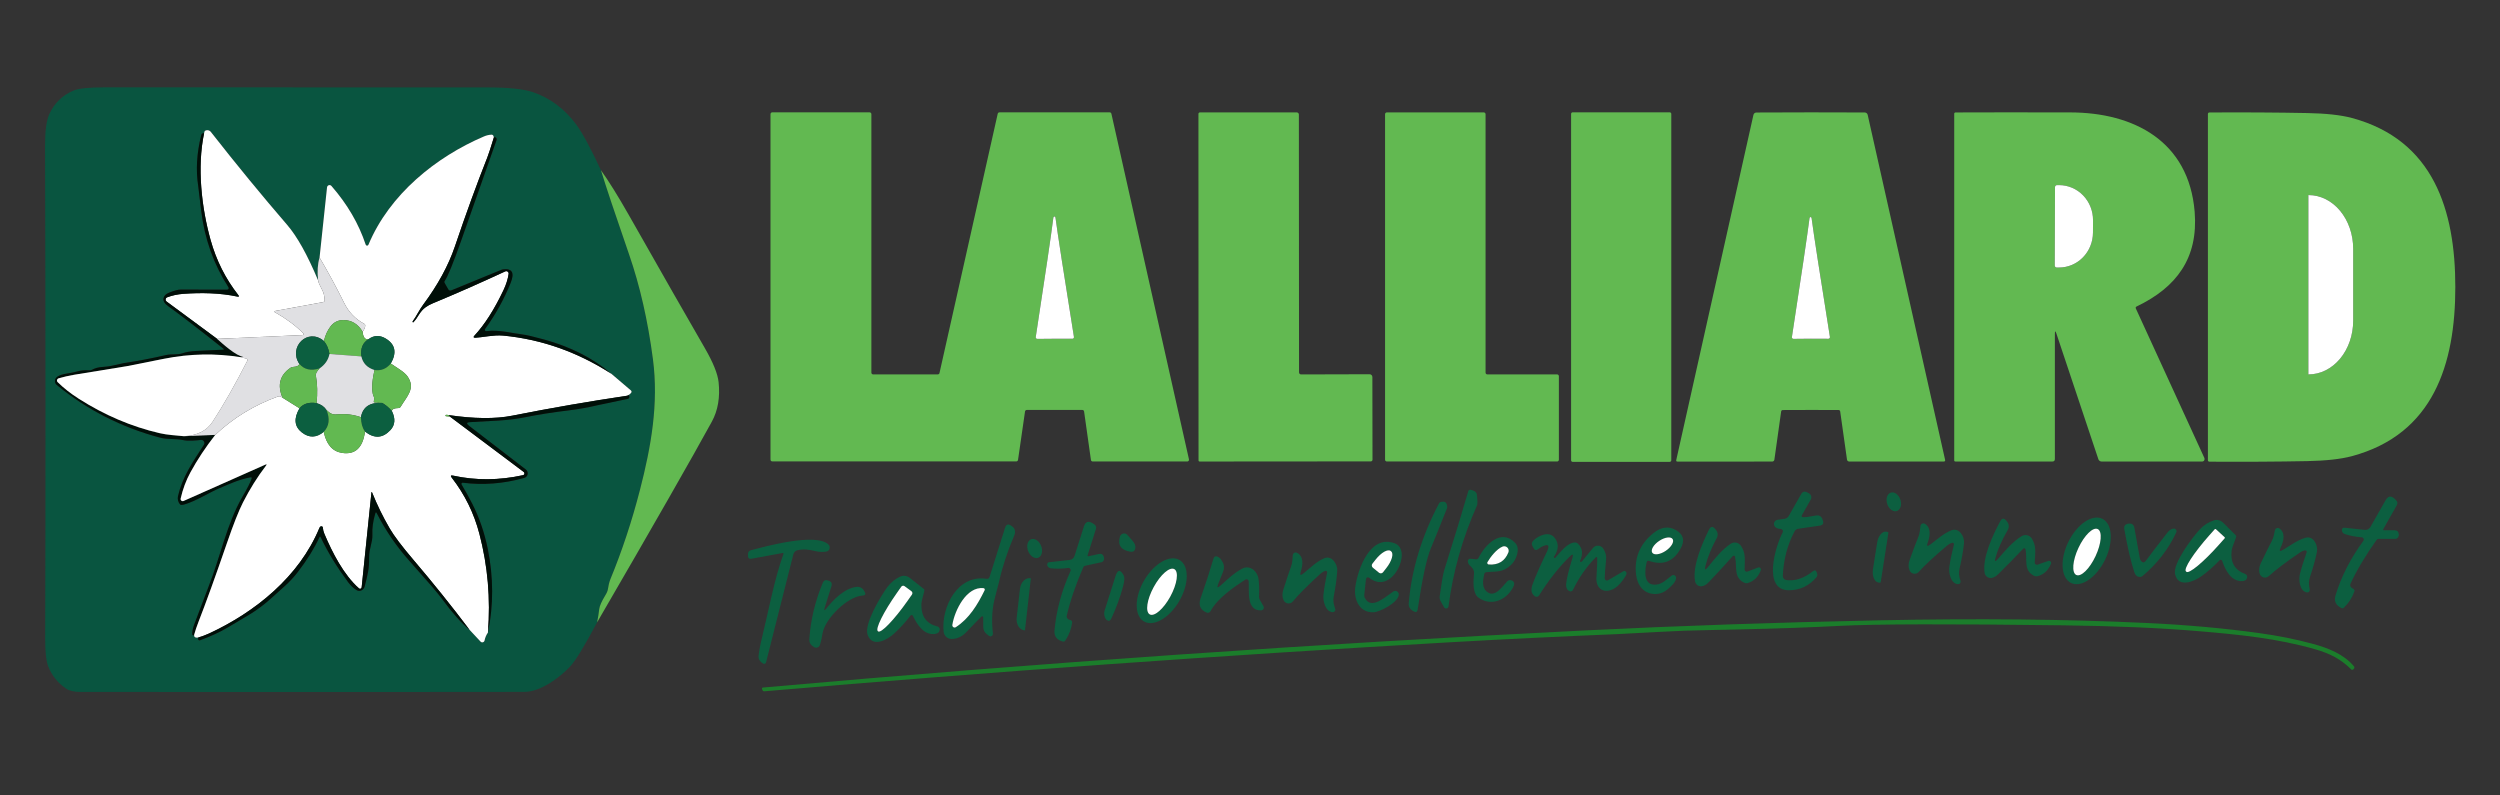 <svg width="198" height="63" viewBox="0 0 198 63" fill="none" xmlns="http://www.w3.org/2000/svg">
<rect x="0" y="0" width="198" height="63" fill="#333333" stroke="none"/>
<g id="Logo 1" clip-path="url(#clip0_4022_1368)">
<path id="Vector" d="M47.597 13.485C47.978 14.741 48.719 16.962 49.822 20.147C50.683 22.634 51.313 25.401 51.713 28.448C52.175 31.984 51.567 35.378 50.693 38.77C50.049 41.268 49.264 43.641 48.337 45.887C48.253 46.088 48.173 46.464 48.151 46.643C48.133 46.785 48.059 46.962 47.928 47.172C47.645 47.636 47.488 47.993 47.458 48.245C47.423 48.568 47.368 48.916 47.292 49.289C46.304 51.148 45.594 52.312 45.161 52.779C44.317 53.686 42.79 54.795 41.543 54.797C36.517 54.811 24.8 54.812 6.393 54.802C5.883 54.802 5.503 54.718 5.252 54.548C4.577 54.094 4.097 53.497 3.811 52.756C3.653 52.345 3.576 51.61 3.579 50.554C3.615 38.935 3.612 25.937 3.569 11.559C3.566 10.377 3.677 9.537 3.903 9.042C4.307 8.161 4.95 7.537 5.831 7.169C6.232 7.001 7.057 6.917 8.306 6.917C23.771 6.916 33.855 6.917 38.556 6.922C40.257 6.924 41.475 7.05 42.211 7.3C43.571 7.764 44.712 8.617 45.634 9.858C46.121 10.513 46.775 11.722 47.597 13.485ZM16.164 10.554C16.103 10.54 16.049 10.552 16.003 10.589C15.972 10.614 15.949 10.658 15.934 10.72C15.579 12.141 15.501 13.481 15.699 14.739C15.704 14.771 15.781 15.41 15.929 16.655C16.198 18.902 16.92 20.936 18.095 22.756C18.106 22.774 18.113 22.795 18.113 22.817C18.114 22.838 18.11 22.86 18.099 22.879C18.089 22.898 18.074 22.914 18.056 22.925C18.038 22.936 18.017 22.942 17.996 22.942C16.682 22.947 15.448 22.945 14.293 22.937C14.1 22.935 13.799 23.016 13.39 23.179C13.146 23.276 13.001 23.415 12.957 23.595C12.902 23.82 13.02 24.037 13.31 24.245C14.221 24.893 15.681 26.016 17.689 27.612C17.755 27.664 17.747 27.691 17.664 27.695C16.402 27.754 15.693 27.787 15.538 27.796C15.096 27.823 14.748 27.88 14.494 27.967C14.028 28.131 13.595 28.017 13.145 28.121C12.039 28.378 10.925 28.59 9.803 28.758C9.701 28.773 9.379 28.845 8.838 28.972C8.289 29.104 7.823 28.995 7.294 29.282C7.221 29.323 7.144 29.34 7.064 29.333C6.711 29.304 6.374 29.338 6.054 29.434C5.492 29.597 4.928 29.572 4.532 29.837C4.479 29.872 4.435 29.919 4.403 29.975C4.371 30.03 4.353 30.093 4.35 30.157C4.347 30.221 4.359 30.286 4.385 30.344C4.411 30.403 4.45 30.454 4.5 30.494C6.902 32.464 9.63 33.853 12.684 34.663C13.293 34.824 13.897 34.723 14.498 34.854C14.904 34.945 15.526 34.884 15.917 34.842C15.963 34.837 16.01 34.845 16.052 34.866C16.094 34.888 16.129 34.92 16.153 34.961C16.177 35.002 16.19 35.048 16.189 35.096C16.189 35.143 16.175 35.19 16.149 35.23C15.206 36.679 14.442 37.8 14.098 39.289C14.071 39.405 14.072 39.526 14.1 39.641C14.129 39.755 14.184 39.861 14.261 39.95C14.307 40.003 14.426 40.002 14.617 39.947C15.538 39.68 16.565 39.007 17.372 38.669C18.209 38.317 18.897 37.981 19.83 37.805C19.925 37.786 19.957 37.824 19.924 37.918C19.82 38.224 19.579 38.7 19.201 39.345C17.978 41.436 17.429 44.166 16.535 46.416C16.374 46.826 15.987 47.846 15.375 49.478C15.266 49.77 15.218 50.023 15.231 50.236C15.236 50.292 15.265 50.317 15.318 50.312C15.351 50.308 15.371 50.292 15.38 50.261C15.375 50.313 15.377 50.358 15.387 50.395C15.399 50.435 15.428 50.464 15.474 50.481C15.54 50.506 15.618 50.508 15.709 50.488L15.687 50.561C15.681 50.583 15.681 50.606 15.687 50.628C15.693 50.65 15.705 50.67 15.721 50.685C15.737 50.7 15.757 50.711 15.778 50.715C15.8 50.72 15.822 50.718 15.842 50.71C16.686 50.401 17.425 50.058 18.06 49.682C18.918 49.176 19.504 48.828 19.817 48.636C20.363 48.303 20.907 47.895 21.448 47.411C22.034 46.885 22.406 46.551 22.564 46.408C22.952 46.056 23.291 45.69 23.582 45.312C24.324 44.346 24.894 43.429 25.292 42.56C25.328 42.48 25.365 42.48 25.403 42.56C25.956 43.723 26.675 44.901 27.562 46.096C27.778 46.386 28.004 46.6 28.24 46.736C28.298 46.769 28.362 46.789 28.429 46.793C28.495 46.797 28.562 46.785 28.623 46.759C28.685 46.733 28.74 46.693 28.783 46.641C28.827 46.59 28.859 46.529 28.876 46.464C29.128 45.486 29.245 45.055 29.232 44.15C29.225 43.427 29.524 42.961 29.492 42.326C29.466 41.827 29.544 41.27 29.727 40.655C29.755 40.558 29.792 40.554 29.839 40.645C30.541 42.024 31.414 43.296 32.457 44.46C33.833 45.998 34.677 46.98 34.989 47.406C35.812 48.532 36.546 49.357 37.189 49.881L38.06 50.816C38.084 50.841 38.113 50.859 38.146 50.868C38.179 50.878 38.213 50.877 38.246 50.868C38.279 50.859 38.308 50.84 38.331 50.815C38.354 50.79 38.37 50.759 38.377 50.725C38.423 50.495 38.513 50.286 38.645 50.098C39.093 47.934 39.089 45.722 38.63 43.462C38.369 42.182 37.961 40.995 37.405 39.902C37.134 39.373 36.852 38.863 36.558 38.372C36.549 38.357 36.544 38.339 36.545 38.322C36.545 38.304 36.55 38.286 36.56 38.272C36.569 38.257 36.583 38.245 36.599 38.238C36.615 38.231 36.633 38.228 36.65 38.231C38.258 38.436 39.883 38.309 41.523 37.85C41.59 37.832 41.65 37.795 41.697 37.744C41.744 37.692 41.776 37.628 41.789 37.559C41.802 37.489 41.795 37.417 41.77 37.351C41.745 37.285 41.702 37.228 41.647 37.185L37.155 33.728C36.915 33.543 36.946 33.445 37.246 33.433C37.578 33.419 38.315 33.378 39.456 33.309C40.247 33.262 40.975 33.171 41.642 33.035C42.66 32.83 43.798 32.652 45.055 32.5C45.796 32.411 46.572 32.272 47.384 32.082C47.659 32.018 48.441 31.854 49.728 31.588C49.76 31.582 49.789 31.564 49.809 31.538C49.83 31.513 49.842 31.48 49.842 31.447C49.842 31.296 49.79 31.26 49.688 31.339C49.832 31.263 49.929 31.19 49.98 31.119C50.038 31.044 50.03 30.975 49.958 30.913L48.416 29.6C46.982 28.38 45.218 27.48 43.124 26.898C42.257 26.658 41.66 26.52 41.335 26.483C40.55 26.395 39.553 26.095 38.516 26.226C38.496 26.228 38.475 26.225 38.456 26.216C38.438 26.206 38.423 26.192 38.412 26.174C38.402 26.156 38.397 26.135 38.398 26.114C38.4 26.093 38.407 26.073 38.419 26.057C39.241 24.924 39.914 23.712 40.439 22.418C40.774 21.596 40.566 21.237 39.815 21.339C39.782 21.344 39.75 21.353 39.719 21.364L35.754 22.992C35.642 23.04 35.556 23.01 35.496 22.904L35.214 22.405C35.183 22.35 35.186 22.296 35.224 22.244C35.459 21.916 35.899 20.834 36.546 18.998C37.473 16.364 38.4 13.726 39.328 11.085C39.336 11.062 39.339 11.036 39.336 11.011C39.333 10.986 39.325 10.962 39.312 10.94C39.298 10.919 39.28 10.901 39.259 10.887C39.238 10.873 39.214 10.864 39.189 10.861C39.171 10.858 39.145 10.868 39.112 10.891L39.09 10.793C39.081 10.755 39.06 10.722 39.031 10.699C39.001 10.675 38.964 10.663 38.927 10.665C38.722 10.676 38.523 10.723 38.33 10.806C34.529 12.429 30.846 15.392 29.18 19.384C29.171 19.406 29.155 19.425 29.135 19.438C29.115 19.451 29.092 19.457 29.068 19.456C29.044 19.455 29.021 19.446 29.003 19.432C28.984 19.417 28.97 19.397 28.962 19.374C28.415 17.722 27.51 16.173 26.25 14.727C26.224 14.697 26.19 14.676 26.153 14.666C26.116 14.655 26.076 14.656 26.039 14.668C26.002 14.68 25.97 14.703 25.945 14.733C25.92 14.764 25.905 14.801 25.901 14.84L25.309 20.397C25.153 20.913 25.115 21.517 25.195 22.209C24.351 20.191 23.531 18.722 22.735 17.801C20.727 15.471 18.716 13.021 16.701 10.45C16.645 10.378 16.565 10.33 16.476 10.316C16.387 10.302 16.296 10.322 16.221 10.372C16.211 10.377 16.192 10.438 16.164 10.554Z" fill="#095540"/>
<path id="Vector_2" d="M80.492 36.543H61.162C61.125 36.543 61.09 36.528 61.064 36.501C61.038 36.475 61.024 36.439 61.024 36.401V9.039C61.024 9.002 61.038 8.966 61.064 8.94C61.09 8.913 61.125 8.898 61.162 8.898H68.874C68.911 8.898 68.946 8.913 68.972 8.94C68.998 8.966 69.013 9.002 69.013 9.039V29.512C69.013 29.53 69.016 29.549 69.023 29.566C69.03 29.583 69.041 29.599 69.053 29.612C69.066 29.625 69.082 29.635 69.098 29.642C69.115 29.649 69.133 29.653 69.151 29.653H74.272C74.304 29.653 74.335 29.642 74.36 29.622C74.384 29.602 74.402 29.574 74.408 29.542L79.019 9.009C79.026 8.978 79.043 8.949 79.068 8.929C79.093 8.909 79.124 8.898 79.155 8.898H87.887C87.919 8.898 87.95 8.909 87.975 8.929C87.999 8.949 88.016 8.978 88.023 9.009L94.166 36.379C94.171 36.399 94.171 36.42 94.166 36.441C94.161 36.461 94.152 36.48 94.139 36.497C94.127 36.513 94.11 36.526 94.092 36.536C94.073 36.545 94.053 36.55 94.033 36.55H86.541C86.507 36.55 86.475 36.538 86.449 36.516C86.424 36.494 86.407 36.463 86.402 36.429L85.86 32.589C85.855 32.555 85.839 32.524 85.813 32.502C85.788 32.48 85.755 32.467 85.722 32.468H81.319C81.285 32.468 81.254 32.48 81.228 32.503C81.204 32.525 81.187 32.555 81.182 32.589L80.628 36.422C80.623 36.455 80.607 36.486 80.582 36.508C80.557 36.53 80.525 36.542 80.492 36.543ZM83.544 26.828C84.014 26.826 84.478 26.827 84.934 26.831C84.952 26.83 84.969 26.826 84.986 26.819C85.001 26.811 85.016 26.8 85.027 26.787C85.039 26.773 85.047 26.757 85.052 26.74C85.057 26.723 85.058 26.705 85.056 26.687C84.256 21.697 83.768 18.546 83.593 17.234C83.59 17.211 83.582 17.192 83.568 17.179C83.549 17.157 83.527 17.146 83.504 17.146C83.489 17.146 83.471 17.157 83.45 17.179C83.438 17.192 83.431 17.211 83.427 17.234C83.262 18.548 82.797 21.702 82.031 26.697C82.029 26.715 82.03 26.733 82.035 26.751C82.04 26.768 82.049 26.784 82.061 26.798C82.073 26.811 82.087 26.822 82.103 26.83C82.12 26.837 82.137 26.841 82.155 26.841C82.612 26.834 83.075 26.83 83.544 26.828Z" fill="#62B951"/>
<path id="Vector_3" d="M103.044 29.655L108.472 29.64C108.501 29.64 108.529 29.645 108.556 29.656C108.583 29.667 108.607 29.684 108.627 29.704C108.648 29.725 108.664 29.749 108.675 29.776C108.686 29.803 108.692 29.833 108.692 29.862L108.702 36.409C108.702 36.444 108.688 36.478 108.664 36.503C108.639 36.528 108.606 36.542 108.571 36.542L95.013 36.553C95.001 36.553 94.99 36.55 94.979 36.546C94.968 36.541 94.958 36.535 94.95 36.527C94.942 36.519 94.935 36.509 94.93 36.498C94.926 36.487 94.924 36.476 94.924 36.464L94.916 9.019C94.916 8.988 94.928 8.959 94.95 8.937C94.972 8.915 95.002 8.903 95.033 8.903H102.708C102.751 8.903 102.792 8.921 102.823 8.952C102.854 8.983 102.871 9.025 102.871 9.069L102.883 29.489C102.883 29.533 102.9 29.575 102.93 29.607C102.961 29.638 103.001 29.655 103.044 29.655Z" fill="#62B951"/>
<path id="Vector_4" d="M123.324 36.55H109.835C109.799 36.55 109.763 36.535 109.737 36.509C109.712 36.482 109.697 36.446 109.697 36.409V9.044C109.697 9.007 109.712 8.971 109.737 8.944C109.763 8.918 109.799 8.903 109.835 8.903H117.518C117.555 8.903 117.59 8.918 117.616 8.944C117.642 8.971 117.657 9.007 117.657 9.044V29.512C117.657 29.53 117.66 29.549 117.667 29.566C117.674 29.583 117.684 29.598 117.697 29.611C117.71 29.625 117.725 29.635 117.742 29.642C117.759 29.649 117.777 29.653 117.795 29.653H123.324C123.361 29.653 123.396 29.668 123.422 29.694C123.448 29.721 123.463 29.756 123.463 29.794V36.409C123.463 36.446 123.448 36.482 123.422 36.509C123.396 36.535 123.361 36.55 123.324 36.55Z" fill="#62B951"/>
<path id="Vector_5" d="M132.242 8.896H124.554C124.486 8.896 124.431 8.952 124.431 9.022V36.454C124.431 36.524 124.486 36.58 124.554 36.58H132.242C132.31 36.58 132.366 36.524 132.366 36.454V9.022C132.366 8.952 132.31 8.896 132.242 8.896Z" fill="#62B951"/>
<path id="Vector_6" d="M143.397 8.898C144.929 8.898 146.361 8.902 147.691 8.908C147.745 8.909 147.797 8.928 147.838 8.962C147.88 8.997 147.909 9.044 147.921 9.097L154.051 36.414C154.073 36.507 154.038 36.553 153.948 36.553H146.453C146.412 36.553 146.372 36.537 146.34 36.509C146.309 36.482 146.288 36.443 146.282 36.401L145.743 32.584C145.739 32.553 145.724 32.525 145.701 32.505C145.679 32.484 145.649 32.473 145.619 32.473C144.888 32.469 144.15 32.468 143.404 32.468C142.66 32.469 141.922 32.472 141.191 32.475C141.161 32.476 141.132 32.487 141.109 32.507C141.087 32.528 141.072 32.556 141.068 32.586L140.531 36.404C140.525 36.446 140.504 36.484 140.473 36.512C140.441 36.54 140.401 36.555 140.36 36.555L132.865 36.56C132.775 36.56 132.74 36.514 132.762 36.422L138.872 9.1C138.884 9.046 138.913 8.999 138.956 8.964C138.998 8.93 139.051 8.911 139.105 8.911C140.433 8.902 141.864 8.898 143.397 8.898ZM143.424 26.826C143.891 26.826 144.352 26.827 144.807 26.831C144.825 26.831 144.842 26.827 144.858 26.82C144.874 26.812 144.888 26.801 144.9 26.788C144.911 26.774 144.92 26.758 144.925 26.741C144.93 26.723 144.931 26.705 144.929 26.687C144.135 21.719 143.652 18.583 143.478 17.277C143.475 17.254 143.468 17.235 143.456 17.222C143.435 17.2 143.412 17.189 143.389 17.189C143.376 17.189 143.359 17.2 143.337 17.222C143.324 17.235 143.317 17.254 143.315 17.277C143.148 18.584 142.683 21.723 141.919 26.694C141.917 26.712 141.918 26.731 141.923 26.748C141.928 26.766 141.936 26.782 141.948 26.795C141.959 26.809 141.974 26.82 141.99 26.827C142.005 26.835 142.023 26.838 142.04 26.838C142.496 26.831 142.957 26.827 143.424 26.826Z" fill="#62B951"/>
<path id="Vector_7" d="M162.872 26.435C162.788 26.183 162.746 26.189 162.746 26.455V36.351C162.746 36.485 162.68 36.553 162.548 36.553H154.861C154.838 36.553 154.816 36.544 154.8 36.528C154.783 36.511 154.774 36.49 154.774 36.467V9.009C154.774 8.982 154.785 8.955 154.804 8.936C154.823 8.917 154.849 8.906 154.876 8.906C157.083 8.896 160.115 8.895 163.971 8.903C168.973 8.913 173.356 11.159 173.817 16.771C174.116 20.45 172.374 22.763 169.221 24.273C169.146 24.308 169.127 24.363 169.161 24.439L174.587 36.273C174.6 36.303 174.606 36.336 174.604 36.368C174.602 36.401 174.592 36.433 174.575 36.461C174.558 36.489 174.534 36.512 174.506 36.528C174.477 36.544 174.446 36.552 174.413 36.553H166.446C166.389 36.553 166.334 36.535 166.288 36.501C166.242 36.468 166.207 36.42 166.189 36.366L162.872 26.435ZM162.756 14.82L162.736 21.029C162.736 21.071 162.752 21.111 162.781 21.141C162.81 21.171 162.849 21.188 162.89 21.188H163.068C163.78 21.191 164.464 20.901 164.97 20.383C165.475 19.864 165.761 19.16 165.763 18.424L165.768 17.446C165.769 17.082 165.701 16.721 165.568 16.383C165.434 16.046 165.237 15.74 164.989 15.481C164.74 15.223 164.445 15.017 164.12 14.876C163.794 14.736 163.445 14.663 163.093 14.661H162.914C162.894 14.661 162.873 14.665 162.854 14.673C162.835 14.681 162.817 14.692 162.803 14.707C162.788 14.722 162.776 14.739 162.768 14.759C162.76 14.778 162.756 14.799 162.756 14.82Z" fill="#62B951"/>
<path id="Vector_8" d="M194.461 22.735C194.461 28.841 192.726 34.388 186.271 36.127C185.405 36.36 184.227 36.491 182.737 36.52C180.359 36.567 177.773 36.582 174.978 36.565C174.948 36.565 174.92 36.552 174.899 36.531C174.878 36.51 174.866 36.481 174.866 36.452C174.866 31.889 174.866 27.317 174.866 22.735C174.866 18.156 174.866 13.585 174.866 9.022C174.866 8.992 174.878 8.964 174.899 8.942C174.92 8.921 174.948 8.909 174.978 8.908C177.773 8.891 180.359 8.907 182.737 8.954C184.227 8.982 185.405 9.112 186.271 9.344C192.726 11.085 194.461 16.63 194.461 22.735ZM182.823 15.455V29.648C182.823 29.649 182.824 29.651 182.825 29.651C182.826 29.652 182.827 29.653 182.828 29.653H182.838C183.776 29.653 184.674 29.205 185.337 28.407C186 27.609 186.372 26.527 186.372 25.399V19.704C186.372 18.576 186 17.494 185.337 16.696C184.674 15.898 183.776 15.45 182.838 15.45H182.828C182.827 15.45 182.826 15.451 182.825 15.452C182.824 15.453 182.823 15.454 182.823 15.455Z" fill="#62B951"/>
<path id="Vector_9" d="M25.195 22.209C25.215 22.357 25.322 22.608 25.515 22.962C25.634 23.184 25.699 23.453 25.71 23.768C25.713 23.858 25.672 23.91 25.587 23.927L21.77 24.63C21.681 24.647 21.676 24.677 21.755 24.721C22.618 25.198 23.362 25.747 23.988 26.367C24.098 26.476 24.076 26.534 23.921 26.541L17.196 26.838L13.194 23.882C13.166 23.862 13.145 23.834 13.131 23.802C13.118 23.77 13.113 23.735 13.117 23.701C13.122 23.666 13.136 23.634 13.157 23.607C13.178 23.579 13.207 23.559 13.239 23.547C13.636 23.397 14.06 23.306 14.511 23.272C15.931 23.169 17.412 23.194 18.8 23.489C18.934 23.517 18.958 23.477 18.872 23.368C17.86 22.076 17.129 20.621 16.677 19.003C15.964 16.451 15.597 13.24 16.164 10.554C16.192 10.438 16.211 10.377 16.221 10.372C16.296 10.322 16.387 10.301 16.476 10.316C16.565 10.33 16.645 10.378 16.701 10.45C18.716 13.021 20.727 15.471 22.735 17.801C23.531 18.722 24.351 20.191 25.195 22.209Z" fill="white"/>
<path id="Vector_10" d="M16.164 10.554C15.598 13.24 15.964 16.451 16.677 19.003C17.129 20.621 17.86 22.076 18.872 23.368C18.958 23.477 18.934 23.517 18.8 23.489C17.412 23.194 15.932 23.169 14.511 23.272C14.06 23.306 13.636 23.397 13.239 23.547C13.207 23.559 13.179 23.58 13.157 23.607C13.136 23.634 13.122 23.666 13.118 23.701C13.113 23.735 13.118 23.77 13.131 23.802C13.145 23.834 13.166 23.862 13.194 23.882L17.196 26.838C17.632 27.231 18.706 28.194 19.258 28.257V28.259L19.09 28.292C17.057 27.969 15.027 28.01 13.001 28.413C11.031 28.804 10.042 29.001 10.034 29.003C8.649 29.221 7.266 29.447 5.883 29.68C5.441 29.756 5.025 29.851 4.636 29.965C4.607 29.974 4.58 29.99 4.56 30.012C4.539 30.034 4.524 30.062 4.517 30.092C4.509 30.122 4.51 30.154 4.518 30.183C4.527 30.213 4.542 30.241 4.564 30.263C5.044 30.735 5.603 31.174 6.242 31.581C8.283 32.881 10.416 33.79 12.642 34.307C13.254 34.451 13.927 34.481 14.563 34.547L17.048 34.443C16.289 35.411 15.634 36.4 15.083 37.409C14.738 38.041 14.48 38.732 14.308 39.483C14.301 39.514 14.302 39.546 14.312 39.575C14.322 39.605 14.339 39.632 14.363 39.652C14.387 39.672 14.416 39.685 14.447 39.69C14.478 39.694 14.509 39.69 14.538 39.677L21.013 36.8C21.128 36.749 21.147 36.774 21.07 36.875C20.387 37.769 19.778 38.742 19.243 39.796C18.905 40.463 18.484 41.528 17.981 42.991C17.069 45.642 16.309 47.746 15.701 49.304C15.579 49.618 15.472 49.937 15.38 50.261C15.371 50.292 15.351 50.308 15.318 50.312C15.265 50.317 15.236 50.292 15.231 50.236C15.218 50.023 15.266 49.77 15.375 49.478C15.987 47.846 16.374 46.826 16.535 46.416C17.429 44.166 17.978 41.436 19.201 39.345C19.579 38.7 19.82 38.224 19.924 37.918C19.957 37.824 19.925 37.786 19.83 37.805C18.897 37.981 18.209 38.317 17.372 38.669C16.565 39.007 15.538 39.68 14.617 39.947C14.426 40.002 14.307 40.003 14.261 39.95C14.184 39.861 14.129 39.755 14.1 39.641C14.072 39.526 14.071 39.405 14.098 39.289C14.442 37.8 15.206 36.679 16.149 35.23C16.175 35.19 16.189 35.143 16.189 35.096C16.19 35.048 16.177 35.002 16.153 34.961C16.129 34.92 16.094 34.888 16.052 34.866C16.01 34.845 15.963 34.837 15.917 34.842C15.526 34.884 14.905 34.945 14.499 34.854C13.897 34.723 13.293 34.824 12.684 34.663C9.63 33.853 6.902 32.463 4.5 30.494C4.45 30.454 4.411 30.403 4.385 30.344C4.359 30.286 4.347 30.221 4.35 30.157C4.353 30.093 4.371 30.03 4.403 29.975C4.435 29.919 4.479 29.872 4.532 29.837C4.928 29.572 5.492 29.597 6.054 29.434C6.374 29.338 6.711 29.304 7.064 29.333C7.145 29.34 7.221 29.323 7.294 29.282C7.824 28.995 8.289 29.103 8.838 28.972C9.379 28.845 9.701 28.773 9.804 28.758C10.925 28.59 12.039 28.378 13.145 28.121C13.595 28.017 14.028 28.131 14.494 27.967C14.748 27.88 15.096 27.822 15.538 27.796C15.693 27.787 16.402 27.754 17.664 27.695C17.747 27.691 17.755 27.664 17.689 27.612C15.681 26.016 14.221 24.893 13.311 24.245C13.02 24.037 12.902 23.82 12.957 23.595C13.001 23.415 13.146 23.276 13.39 23.179C13.799 23.016 14.1 22.935 14.293 22.937C15.448 22.945 16.682 22.947 17.996 22.942C18.017 22.942 18.038 22.936 18.056 22.925C18.074 22.914 18.089 22.898 18.099 22.879C18.11 22.86 18.114 22.838 18.114 22.816C18.113 22.795 18.106 22.774 18.095 22.756C16.92 20.936 16.198 18.902 15.929 16.655C15.781 15.41 15.704 14.771 15.699 14.739C15.501 13.481 15.579 12.141 15.934 10.72C15.949 10.658 15.972 10.614 16.003 10.589C16.05 10.552 16.103 10.54 16.164 10.554Z" fill="#000F08"/>
<path id="Vector_11" d="M39.112 10.892C38.867 11.693 38.696 12.215 38.6 12.459C37.765 14.567 36.91 16.916 36.034 19.505C35.519 21.025 34.681 22.566 33.519 24.127C33.177 24.59 32.992 25.029 32.68 25.455C32.668 25.471 32.671 25.491 32.687 25.512V25.515C32.704 25.539 32.724 25.539 32.747 25.515C33.123 25.13 33.227 24.673 33.719 24.326C33.885 24.208 34.075 24.105 34.291 24.016C36.136 23.25 38.045 22.409 40.018 21.493C40.049 21.479 40.084 21.473 40.117 21.476C40.151 21.48 40.184 21.493 40.211 21.514C40.238 21.535 40.259 21.563 40.272 21.596C40.285 21.628 40.289 21.663 40.283 21.697C40.222 22.109 40.089 22.533 39.882 22.97C39.151 24.51 38.382 25.716 37.573 26.586C37.469 26.699 37.497 26.752 37.657 26.747C38.189 26.727 39.1 26.508 39.845 26.578C42.879 26.867 45.736 27.875 48.416 29.6L49.958 30.913C50.031 30.975 50.038 31.044 49.98 31.119C49.929 31.19 49.832 31.263 49.688 31.339C46.647 31.791 43.61 32.318 40.575 32.921C39.232 33.188 37.544 33.172 35.511 32.871C35.422 32.851 35.358 32.847 35.318 32.858C35.306 32.862 35.296 32.87 35.289 32.881C35.282 32.891 35.279 32.904 35.28 32.916C35.281 32.929 35.286 32.94 35.294 32.949C35.302 32.958 35.314 32.963 35.326 32.964L35.633 32.994L41.476 37.377C41.498 37.393 41.515 37.415 41.525 37.441C41.535 37.467 41.538 37.495 41.532 37.522C41.527 37.55 41.514 37.575 41.494 37.594C41.475 37.614 41.451 37.628 41.424 37.634C39.53 38.05 37.683 38.062 35.883 37.669C35.698 37.629 35.664 37.684 35.781 37.835C36.811 39.159 37.54 40.641 37.969 42.281C38.632 44.812 38.858 47.418 38.645 50.098C38.513 50.286 38.424 50.495 38.377 50.725C38.37 50.759 38.355 50.79 38.331 50.815C38.308 50.841 38.279 50.859 38.246 50.868C38.213 50.878 38.179 50.878 38.146 50.868C38.113 50.859 38.084 50.841 38.061 50.816L37.189 49.881C35.754 47.981 34.277 46.14 32.759 44.36C31.838 43.279 31.206 42.444 30.863 41.852C30.332 40.942 29.87 39.998 29.477 39.02C29.444 38.941 29.424 38.944 29.415 39.03L28.643 46.519C28.641 46.542 28.632 46.565 28.618 46.583C28.604 46.602 28.585 46.616 28.564 46.625C28.543 46.633 28.519 46.636 28.497 46.632C28.474 46.628 28.453 46.618 28.435 46.602C27.227 45.541 26.322 43.775 25.688 42.273C25.619 42.108 25.58 41.951 25.572 41.802C25.569 41.736 25.535 41.697 25.47 41.683C25.449 41.68 25.426 41.682 25.401 41.691C25.36 41.706 25.326 41.745 25.299 41.807C23.701 45.678 20.196 48.492 16.55 50.176C16.275 50.302 15.994 50.406 15.709 50.488C15.618 50.508 15.54 50.506 15.474 50.481C15.428 50.464 15.399 50.435 15.387 50.395C15.377 50.358 15.375 50.313 15.38 50.261C15.472 49.937 15.579 49.618 15.701 49.304C16.309 47.746 17.069 45.642 17.981 42.991C18.484 41.528 18.905 40.463 19.243 39.796C19.778 38.742 20.387 37.769 21.07 36.875C21.147 36.774 21.128 36.749 21.013 36.8L14.538 39.677C14.509 39.69 14.478 39.694 14.447 39.69C14.416 39.685 14.387 39.672 14.363 39.652C14.339 39.632 14.322 39.605 14.312 39.576C14.302 39.546 14.301 39.514 14.308 39.483C14.48 38.732 14.738 38.041 15.083 37.409C15.634 36.4 16.289 35.411 17.048 34.443C18.462 33.104 20.121 32.09 22.025 31.399C22.129 31.362 22.245 31.395 22.374 31.497L23.721 32.337C23.25 33.146 23.312 33.783 23.906 34.247C24.48 34.695 25.059 34.68 25.641 34.202C25.847 35.203 26.336 35.76 27.106 35.872C28.134 36.023 28.735 35.459 28.908 34.179C29.641 34.755 30.311 34.716 30.92 34.063C31.296 33.658 31.334 33.153 31.034 32.548C31.061 32.399 31.232 32.322 31.549 32.319C31.63 32.319 31.692 32.283 31.735 32.211C32.215 31.399 32.947 30.752 32.267 29.802C32.146 29.634 31.938 29.451 31.643 29.255C31.41 29.1 31.178 28.946 30.948 28.794C31.446 27.927 31.308 27.264 30.534 26.805C30.07 26.531 29.624 26.548 29.195 26.856C28.92 26.921 28.76 26.726 28.718 26.268C28.833 26.122 28.902 25.974 28.925 25.823C28.939 25.737 28.908 25.675 28.834 25.636C28.144 25.273 27.616 24.721 27.25 23.98C26.654 22.776 26.007 21.581 25.309 20.397L25.901 14.84C25.905 14.801 25.921 14.764 25.945 14.733C25.97 14.703 26.002 14.68 26.039 14.668C26.076 14.656 26.116 14.655 26.153 14.666C26.191 14.676 26.224 14.697 26.25 14.727C27.511 16.173 28.415 17.722 28.962 19.374C28.97 19.397 28.984 19.417 29.003 19.432C29.021 19.446 29.044 19.455 29.068 19.456C29.092 19.457 29.115 19.451 29.135 19.438C29.155 19.425 29.171 19.406 29.18 19.384C30.846 15.392 34.529 12.429 38.33 10.806C38.523 10.723 38.722 10.676 38.927 10.665C38.964 10.663 39.001 10.675 39.031 10.699C39.061 10.722 39.082 10.756 39.09 10.793L39.112 10.892Z" fill="white"/>
<path id="Vector_12" d="M48.416 29.6C45.736 27.875 42.879 26.867 39.845 26.578C39.1 26.508 38.189 26.727 37.657 26.747C37.497 26.752 37.469 26.699 37.573 26.586C38.381 25.716 39.151 24.51 39.882 22.97C40.088 22.533 40.222 22.109 40.283 21.697C40.288 21.663 40.285 21.628 40.272 21.596C40.259 21.563 40.238 21.535 40.211 21.514C40.184 21.493 40.151 21.48 40.117 21.476C40.084 21.473 40.049 21.479 40.018 21.493C38.045 22.409 36.136 23.25 34.291 24.016C34.075 24.105 33.884 24.208 33.719 24.326C33.227 24.673 33.123 25.13 32.747 25.515C32.724 25.538 32.704 25.538 32.687 25.515V25.512C32.671 25.491 32.668 25.471 32.68 25.454C32.992 25.029 33.177 24.59 33.519 24.127C34.681 22.566 35.519 21.025 36.033 19.505C36.91 16.916 37.765 14.567 38.6 12.459C38.696 12.215 38.867 11.693 39.112 10.892C39.145 10.868 39.171 10.858 39.189 10.861C39.214 10.864 39.238 10.873 39.259 10.887C39.28 10.901 39.298 10.919 39.312 10.94C39.325 10.962 39.333 10.986 39.336 11.011C39.339 11.036 39.336 11.062 39.328 11.085C38.4 13.726 37.473 16.364 36.546 18.998C35.899 20.834 35.459 21.916 35.224 22.244C35.186 22.296 35.183 22.35 35.214 22.405L35.496 22.904C35.556 23.01 35.642 23.04 35.754 22.992L39.719 21.365C39.75 21.353 39.782 21.344 39.815 21.339C40.566 21.237 40.774 21.596 40.439 22.418C39.914 23.712 39.241 24.924 38.419 26.057C38.407 26.073 38.4 26.093 38.398 26.114C38.397 26.135 38.402 26.156 38.412 26.174C38.423 26.192 38.438 26.207 38.456 26.216C38.475 26.225 38.496 26.228 38.516 26.226C39.553 26.095 40.55 26.395 41.335 26.483C41.66 26.52 42.257 26.658 43.124 26.898C45.218 27.48 46.982 28.38 48.416 29.6Z" fill="#000F08"/>
<path id="Vector_13" d="M47.292 49.289C47.368 48.916 47.423 48.568 47.458 48.245C47.488 47.993 47.645 47.636 47.928 47.172C48.059 46.962 48.133 46.786 48.151 46.643C48.173 46.464 48.253 46.088 48.337 45.887C49.264 43.641 50.05 41.269 50.693 38.77C51.567 35.378 52.175 31.984 51.713 28.448C51.313 25.401 50.683 22.634 49.822 20.148C48.72 16.962 47.978 14.741 47.597 13.485C48.215 14.348 48.949 15.527 49.797 17.02C52.432 21.664 54.438 25.177 55.816 27.559C56.476 28.701 56.842 29.602 56.913 30.263C57.04 31.466 56.861 32.511 56.376 33.398C54.846 36.198 51.818 41.495 47.292 49.289Z" fill="#62B951"/>
<path id="Vector_14" d="M162.756 14.82C162.756 14.799 162.76 14.778 162.768 14.759C162.776 14.739 162.788 14.722 162.803 14.707C162.817 14.692 162.835 14.681 162.854 14.673C162.873 14.665 162.894 14.661 162.914 14.661H163.093C163.445 14.663 163.794 14.736 164.12 14.876C164.445 15.017 164.74 15.223 164.989 15.481C165.237 15.74 165.434 16.046 165.568 16.383C165.701 16.721 165.769 17.082 165.768 17.446L165.763 18.424C165.76 19.16 165.475 19.864 164.97 20.383C164.464 20.901 163.78 21.191 163.068 21.188H162.89C162.849 21.188 162.81 21.171 162.781 21.141C162.752 21.111 162.736 21.071 162.736 21.029L162.756 14.82Z" fill="white"/>
<path id="Vector_15" d="M182.823 15.455C182.823 15.454 182.824 15.453 182.825 15.452C182.826 15.451 182.827 15.45 182.828 15.45H182.838C183.775 15.45 184.674 15.898 185.337 16.696C186 17.494 186.372 18.576 186.372 19.704V25.399C186.372 26.527 186 27.609 185.337 28.407C184.674 29.205 183.775 29.653 182.838 29.653H182.828C182.827 29.653 182.826 29.652 182.825 29.651C182.824 29.651 182.823 29.649 182.823 29.648V15.455Z" fill="white"/>
<path id="Vector_16" d="M83.504 17.146C83.527 17.146 83.549 17.157 83.568 17.179C83.582 17.192 83.59 17.211 83.593 17.234C83.768 18.546 84.256 21.697 85.056 26.687C85.058 26.704 85.057 26.723 85.052 26.74C85.047 26.757 85.039 26.773 85.027 26.787C85.016 26.8 85.001 26.811 84.986 26.819C84.969 26.826 84.952 26.83 84.934 26.83C84.478 26.827 84.014 26.826 83.544 26.828C83.075 26.829 82.612 26.834 82.155 26.84C82.137 26.841 82.12 26.837 82.103 26.829C82.087 26.822 82.073 26.811 82.061 26.797C82.049 26.784 82.04 26.768 82.035 26.75C82.03 26.733 82.029 26.715 82.031 26.697C82.797 21.702 83.262 18.548 83.427 17.234C83.431 17.211 83.438 17.192 83.45 17.179C83.471 17.157 83.489 17.146 83.504 17.146Z" fill="white"/>
<path id="Vector_17" d="M143.424 26.825C142.957 26.827 142.496 26.831 142.04 26.838C142.023 26.838 142.005 26.835 141.989 26.827C141.973 26.82 141.959 26.809 141.948 26.795C141.936 26.782 141.928 26.766 141.923 26.748C141.918 26.731 141.916 26.712 141.919 26.694C142.683 21.723 143.148 18.584 143.315 17.277C143.317 17.254 143.324 17.235 143.337 17.222C143.359 17.2 143.376 17.189 143.389 17.189C143.412 17.189 143.434 17.2 143.456 17.222C143.467 17.235 143.475 17.254 143.478 17.277C143.651 18.582 144.135 21.719 144.929 26.687C144.931 26.705 144.93 26.723 144.925 26.741C144.92 26.758 144.911 26.774 144.9 26.788C144.888 26.801 144.874 26.812 144.858 26.82C144.842 26.827 144.825 26.831 144.807 26.831C144.352 26.827 143.891 26.825 143.424 26.825Z" fill="white"/>
<path id="Vector_18" d="M28.717 26.269C28.356 25.662 27.853 25.355 27.208 25.349C26.782 25.345 26.438 25.515 26.176 25.858C25.933 26.174 25.759 26.558 25.653 27.009C24.374 25.921 22.814 27.483 23.706 28.814C23.682 28.96 23.52 29.042 23.218 29.061C23.135 29.066 23.059 29.092 22.99 29.139C22.159 29.722 21.953 30.508 22.374 31.498C22.245 31.395 22.129 31.362 22.025 31.399C20.121 32.09 18.462 33.105 17.048 34.443L14.563 34.547C15.617 34.496 16.375 34.116 16.837 33.405C17.712 32.061 18.631 30.446 19.595 28.559C19.633 28.482 19.611 28.432 19.53 28.411L19.09 28.292L19.258 28.259V28.257C18.706 28.194 17.632 27.231 17.196 26.838L23.921 26.541C24.076 26.534 24.098 26.476 23.988 26.367C23.362 25.747 22.618 25.198 21.755 24.721C21.676 24.678 21.681 24.647 21.77 24.631L25.587 23.927C25.672 23.911 25.714 23.858 25.71 23.769C25.699 23.453 25.634 23.184 25.515 22.962C25.322 22.608 25.215 22.357 25.195 22.209C25.115 21.517 25.153 20.913 25.309 20.397C26.007 21.581 26.654 22.776 27.25 23.98C27.616 24.721 28.144 25.273 28.834 25.636C28.908 25.675 28.939 25.737 28.925 25.823C28.902 25.974 28.833 26.122 28.717 26.269Z" fill="#E0E0E3"/>
<path id="Vector_19" d="M28.717 26.268C28.76 26.725 28.919 26.921 29.195 26.856C28.73 27.133 28.538 27.59 28.621 28.227L26.094 28.035C26.028 27.623 25.881 27.282 25.653 27.009C25.759 26.557 25.933 26.174 26.175 25.858C26.438 25.515 26.782 25.345 27.208 25.349C27.853 25.355 28.356 25.662 28.717 26.268Z" fill="#62B951"/>
<path id="Vector_20" d="M25.653 27.009C25.881 27.281 26.028 27.623 26.094 28.035C26.003 28.5 25.742 28.881 25.312 29.176C24.625 29.393 24.09 29.272 23.706 28.814C22.815 27.483 24.374 25.921 25.653 27.009Z" fill="#0C5F40"/>
<path id="Vector_21" d="M30.947 28.794C30.601 29.212 30.172 29.382 29.66 29.305C29.083 29.125 28.736 28.766 28.621 28.227C28.538 27.59 28.73 27.133 29.195 26.856C29.624 26.548 30.07 26.532 30.534 26.805C31.308 27.264 31.446 27.927 30.947 28.794Z" fill="#0C5F40"/>
<path id="Vector_22" d="M28.621 28.226C28.736 28.766 29.083 29.125 29.66 29.305C29.532 29.854 29.358 30.878 29.589 31.379C29.645 31.498 29.652 31.62 29.611 31.744C29.583 31.83 29.613 31.875 29.703 31.88L30.269 31.911C29.297 31.852 28.736 32.229 28.586 33.042C27.986 32.832 27.363 32.757 26.718 32.818C26.299 32.858 26.141 32.737 25.856 32.473C25.686 32.209 25.425 32.027 25.072 31.928C25.157 31.149 25.139 30.418 25.015 29.736C24.99 29.593 25.089 29.407 25.312 29.177C25.742 28.881 26.003 28.5 26.094 28.035L28.621 28.226Z" fill="#E0E0E3"/>
<path id="Vector_23" d="M19.09 28.292L19.53 28.41C19.611 28.432 19.633 28.482 19.595 28.559C18.631 30.446 17.712 32.061 16.837 33.405C16.375 34.116 15.617 34.496 14.563 34.547C13.927 34.481 13.254 34.451 12.642 34.307C10.416 33.79 8.283 32.881 6.242 31.581C5.603 31.174 5.044 30.735 4.564 30.263C4.542 30.241 4.526 30.213 4.518 30.183C4.51 30.153 4.509 30.122 4.517 30.092C4.524 30.062 4.539 30.034 4.559 30.012C4.58 29.99 4.607 29.974 4.636 29.965C5.025 29.851 5.441 29.756 5.883 29.68C7.266 29.447 8.649 29.221 10.034 29.003C10.042 29.001 11.031 28.804 13.001 28.413C15.027 28.01 17.057 27.969 19.09 28.292Z" fill="white"/>
<path id="Vector_24" d="M30.947 28.794C31.178 28.946 31.41 29.1 31.643 29.255C31.938 29.451 32.146 29.634 32.267 29.802C32.947 30.752 32.215 31.399 31.734 32.211C31.692 32.283 31.63 32.319 31.549 32.319C31.232 32.322 31.06 32.399 31.034 32.548C30.796 32.276 30.541 32.064 30.269 31.911L29.703 31.881C29.613 31.875 29.583 31.83 29.611 31.744C29.652 31.62 29.645 31.498 29.589 31.379C29.358 30.878 29.532 29.854 29.66 29.305C30.172 29.382 30.601 29.212 30.947 28.794Z" fill="#62B951"/>
<path id="Vector_25" d="M25.312 29.177C25.089 29.407 24.99 29.593 25.015 29.736C25.139 30.418 25.158 31.149 25.072 31.928C24.471 31.833 24.021 31.969 23.72 32.337L22.374 31.497C21.953 30.508 22.159 29.722 22.99 29.139C23.06 29.092 23.136 29.066 23.218 29.061C23.52 29.042 23.683 28.96 23.706 28.814C24.09 29.272 24.625 29.393 25.312 29.177Z" fill="#62B951"/>
<path id="Vector_26" d="M49.688 31.339C49.791 31.26 49.842 31.296 49.842 31.447C49.842 31.48 49.83 31.513 49.809 31.538C49.789 31.564 49.76 31.582 49.728 31.588C48.441 31.854 47.66 32.018 47.384 32.082C46.572 32.272 45.796 32.411 45.055 32.5C43.798 32.652 42.66 32.83 41.642 33.035C40.975 33.171 40.247 33.262 39.456 33.309C38.315 33.378 37.578 33.419 37.246 33.433C36.946 33.445 36.916 33.543 37.155 33.728L41.647 37.185C41.702 37.228 41.745 37.285 41.77 37.351C41.795 37.417 41.802 37.489 41.789 37.559C41.776 37.628 41.744 37.692 41.697 37.744C41.65 37.795 41.59 37.832 41.523 37.85C39.883 38.309 38.259 38.436 36.65 38.231C36.633 38.228 36.615 38.231 36.599 38.238C36.583 38.245 36.569 38.257 36.56 38.272C36.55 38.287 36.545 38.304 36.545 38.322C36.544 38.339 36.549 38.357 36.558 38.372C36.852 38.863 37.134 39.373 37.405 39.902C37.961 40.995 38.369 42.182 38.63 43.462C39.089 45.722 39.093 47.934 38.645 50.098C38.858 47.418 38.632 44.812 37.969 42.281C37.54 40.641 36.811 39.159 35.781 37.835C35.664 37.684 35.698 37.629 35.883 37.669C37.683 38.062 39.53 38.05 41.424 37.634C41.451 37.628 41.475 37.614 41.494 37.594C41.514 37.575 41.527 37.55 41.532 37.522C41.538 37.495 41.535 37.467 41.525 37.441C41.515 37.415 41.498 37.393 41.476 37.377L35.633 32.994L35.511 32.871C37.544 33.172 39.232 33.188 40.575 32.921C43.61 32.318 46.647 31.791 49.688 31.339Z" fill="#000F08"/>
<path id="Vector_27" d="M25.072 31.928C25.425 32.028 25.686 32.209 25.856 32.473C26.145 33.172 26.073 33.748 25.641 34.201C25.058 34.68 24.48 34.695 23.906 34.247C23.312 33.783 23.25 33.146 23.72 32.337C24.021 31.969 24.471 31.833 25.072 31.928Z" fill="#0C5F40"/>
<path id="Vector_28" d="M30.269 31.911C30.542 32.064 30.797 32.276 31.034 32.548C31.334 33.153 31.296 33.658 30.92 34.063C30.311 34.716 29.641 34.755 28.908 34.179C28.7 33.895 28.593 33.516 28.586 33.042C28.736 32.229 29.297 31.852 30.269 31.911Z" fill="#0C5F40"/>
<path id="Vector_29" d="M28.586 33.042C28.593 33.516 28.7 33.895 28.908 34.179C28.735 35.459 28.134 36.023 27.106 35.872C26.336 35.76 25.847 35.203 25.641 34.201C26.073 33.748 26.145 33.172 25.856 32.473C26.141 32.737 26.299 32.858 26.718 32.818C27.363 32.757 27.986 32.832 28.586 33.042Z" fill="#62B951"/>
<path id="Vector_30" d="M35.511 32.871L35.633 32.994L35.326 32.964C35.313 32.963 35.302 32.958 35.294 32.949C35.286 32.94 35.281 32.929 35.28 32.916C35.279 32.904 35.282 32.891 35.289 32.881C35.296 32.87 35.306 32.862 35.318 32.858C35.358 32.846 35.422 32.851 35.511 32.871Z" fill="#62B951"/>
<path id="Vector_31" d="M37.189 49.881C36.546 49.357 35.812 48.532 34.989 47.406C34.677 46.98 33.833 45.998 32.457 44.46C31.414 43.296 30.541 42.024 29.838 40.645C29.792 40.554 29.755 40.558 29.727 40.655C29.544 41.27 29.466 41.827 29.492 42.326C29.524 42.961 29.225 43.427 29.232 44.15C29.244 45.055 29.128 45.486 28.876 46.464C28.859 46.529 28.827 46.59 28.783 46.641C28.74 46.693 28.685 46.733 28.623 46.759C28.562 46.785 28.495 46.797 28.429 46.793C28.362 46.789 28.298 46.769 28.24 46.736C28.004 46.6 27.778 46.386 27.561 46.096C26.675 44.901 25.956 43.723 25.403 42.56C25.365 42.48 25.328 42.48 25.292 42.56C24.894 43.429 24.324 44.346 23.582 45.312C23.291 45.69 22.952 46.056 22.564 46.408C22.406 46.551 22.034 46.886 21.448 47.411C20.907 47.895 20.363 48.303 19.817 48.636C19.504 48.828 18.918 49.176 18.06 49.682C17.425 50.058 16.686 50.401 15.842 50.71C15.822 50.718 15.8 50.72 15.778 50.715C15.757 50.711 15.737 50.7 15.721 50.685C15.705 50.67 15.693 50.65 15.687 50.628C15.681 50.606 15.681 50.583 15.687 50.561L15.709 50.488C15.994 50.406 16.275 50.302 16.55 50.176C20.196 48.492 23.701 45.678 25.299 41.807C25.326 41.745 25.36 41.706 25.401 41.691C25.426 41.682 25.449 41.68 25.47 41.683C25.535 41.697 25.568 41.736 25.572 41.802C25.58 41.951 25.619 42.108 25.688 42.273C26.322 43.775 27.227 45.541 28.435 46.602C28.453 46.618 28.474 46.628 28.497 46.632C28.519 46.636 28.542 46.633 28.564 46.625C28.585 46.616 28.604 46.602 28.618 46.583C28.632 46.565 28.641 46.542 28.643 46.519L29.415 39.03C29.424 38.944 29.444 38.941 29.477 39.02C29.87 39.998 30.332 40.942 30.863 41.852C31.206 42.444 31.838 43.279 32.759 44.36C34.277 46.14 35.754 47.981 37.189 49.881Z" fill="#000F08"/>
<path id="Vector_32" d="M114.724 48.024C114.718 48.064 114.701 48.101 114.673 48.13C114.646 48.16 114.61 48.18 114.571 48.188C114.532 48.196 114.492 48.191 114.456 48.174C114.42 48.157 114.39 48.129 114.37 48.094L114.107 47.63C114.034 47.501 114.005 47.351 114.026 47.205C114.173 46.133 114.291 45.452 114.382 45.161C115.224 42.478 115.858 40.395 116.285 38.911C116.312 38.819 116.371 38.779 116.464 38.79C116.541 38.799 116.64 38.833 116.761 38.894C116.883 38.954 116.952 39.047 116.968 39.173C117.025 39.632 117.029 39.916 116.981 40.025C115.821 42.643 115.068 45.309 114.724 48.024Z" fill="#0C5F40"/>
<path id="Vector_33" d="M142.825 40.962C143.038 40.962 143.364 40.919 143.805 40.831C144.077 40.778 144.258 40.884 144.347 41.151L144.372 41.222C144.449 41.457 144.368 41.593 144.127 41.63L142.412 41.88C142.354 41.888 142.299 41.911 142.251 41.945C142.203 41.979 142.163 42.024 142.134 42.076C141.567 43.135 141.255 44.312 141.199 45.607C141.196 45.687 141.222 45.765 141.273 45.827C141.324 45.888 141.395 45.928 141.473 45.94C142.178 46.034 142.877 45.803 143.57 45.249C143.72 45.128 143.826 45.16 143.889 45.345L143.916 45.425C143.933 45.477 143.936 45.531 143.926 45.584C143.915 45.637 143.892 45.685 143.857 45.725C143.273 46.402 142.553 46.743 141.696 46.748C139.55 46.761 140.625 43.236 141.184 42.17C141.199 42.142 141.207 42.11 141.207 42.078C141.206 42.046 141.198 42.014 141.182 41.987C141.166 41.959 141.143 41.936 141.116 41.919C141.088 41.903 141.057 41.893 141.026 41.892C140.849 41.889 140.709 41.84 140.605 41.746C140.558 41.704 140.525 41.65 140.508 41.589C140.491 41.528 140.491 41.464 140.509 41.403C140.527 41.343 140.561 41.289 140.608 41.247C140.654 41.206 140.712 41.179 140.773 41.169L141.35 41.086C141.415 41.076 141.478 41.051 141.533 41.013C141.588 40.975 141.633 40.925 141.667 40.867L142.647 39.141C142.764 38.932 142.927 38.885 143.137 38.999L143.275 39.075C143.316 39.097 143.353 39.128 143.382 39.165C143.411 39.202 143.433 39.244 143.445 39.29C143.458 39.336 143.462 39.383 143.456 39.431C143.45 39.477 143.435 39.523 143.411 39.564L142.723 40.781C142.654 40.902 142.688 40.962 142.825 40.962Z" fill="#0C5F40"/>
<path id="Vector_34" d="M149.475 39.933C149.616 40.333 149.96 40.573 150.244 40.469C150.529 40.365 150.645 39.957 150.505 39.558C150.364 39.158 150.02 38.918 149.736 39.022C149.451 39.125 149.334 39.533 149.475 39.933Z" fill="#0C5F40"/>
<path id="Vector_35" d="M188.825 41.998H189.649C189.852 41.998 189.964 42.101 189.986 42.306C189.996 42.397 189.977 42.481 189.929 42.558C189.905 42.594 189.873 42.624 189.836 42.645C189.798 42.665 189.756 42.676 189.714 42.676H188.397C188.323 42.676 188.263 42.707 188.219 42.77C187.338 44.009 186.649 45.168 186.152 46.245C186.138 46.276 186.132 46.31 186.133 46.345C186.135 46.38 186.145 46.416 186.162 46.45C186.179 46.484 186.204 46.515 186.234 46.542C186.264 46.569 186.3 46.592 186.338 46.608C186.371 46.621 186.401 46.643 186.429 46.673C186.45 46.694 186.465 46.721 186.471 46.75C186.478 46.78 186.476 46.811 186.466 46.839C186.292 47.337 186.016 47.765 185.64 48.124C185.579 48.183 185.509 48.193 185.432 48.155C184.991 47.93 184.838 47.598 184.972 47.159C185.432 45.652 186.168 44.211 187.179 42.835C187.197 42.81 187.209 42.781 187.212 42.75C187.216 42.72 187.211 42.688 187.198 42.66C187.186 42.632 187.167 42.608 187.142 42.59C187.117 42.572 187.088 42.561 187.058 42.558C186.522 42.513 186.068 42.423 185.697 42.291C185.604 42.257 185.539 42.196 185.501 42.107C185.473 42.041 185.467 41.982 185.484 41.928C185.514 41.827 185.58 41.782 185.682 41.794L187.291 41.966C187.379 41.975 187.468 41.959 187.548 41.917C187.627 41.876 187.694 41.812 187.739 41.734L188.934 39.625C189.134 39.272 189.378 39.236 189.667 39.519L189.763 39.614C189.889 39.735 189.908 39.872 189.82 40.025L188.766 41.89C188.725 41.962 188.744 41.998 188.825 41.998Z" fill="#0C5F40"/>
<path id="Vector_36" d="M112.281 48.266C112.249 48.472 112.145 48.523 111.966 48.419L111.843 48.346C111.752 48.292 111.678 48.214 111.63 48.119C111.581 48.025 111.56 47.918 111.568 47.812C111.787 45.136 112.592 42.482 113.981 39.851C114.029 39.759 114.158 39.722 114.367 39.74C114.512 39.754 114.596 39.88 114.617 40.118C114.622 40.17 114.615 40.221 114.597 40.267C114.005 41.762 113.584 42.805 113.335 43.395C112.994 44.203 112.642 45.826 112.281 48.266Z" fill="#0C5F40"/>
<path id="Vector_37" d="M164.009 46.161C163.628 45.965 163.394 45.51 163.36 44.897C163.326 44.283 163.494 43.561 163.828 42.889C164.161 42.217 164.632 41.651 165.137 41.315C165.643 40.979 166.141 40.9 166.522 41.096C166.904 41.292 167.137 41.747 167.171 42.361C167.205 42.975 167.037 43.697 166.704 44.368C166.371 45.04 165.899 45.606 165.394 45.943C164.889 46.279 164.391 46.358 164.009 46.161ZM164.439 45.537C164.619 45.624 164.88 45.516 165.167 45.237C165.454 44.958 165.742 44.53 165.967 44.048C166.193 43.566 166.338 43.069 166.371 42.667C166.404 42.264 166.321 41.989 166.142 41.902C165.962 41.815 165.7 41.923 165.414 42.202C165.127 42.481 164.839 42.909 164.614 43.391C164.388 43.873 164.243 44.37 164.21 44.772C164.177 45.175 164.26 45.45 164.439 45.537Z" fill="#0C5F40"/>
<path id="Vector_38" d="M160.42 43.505C160.415 43.486 160.406 43.469 160.393 43.455C160.379 43.441 160.363 43.43 160.344 43.425C160.326 43.42 160.306 43.42 160.287 43.425C160.269 43.431 160.252 43.441 160.239 43.455C159.61 44.122 158.952 44.794 158.264 45.471C158.094 45.637 157.92 45.737 157.742 45.771C157.678 45.783 157.613 45.781 157.55 45.767C157.488 45.753 157.428 45.726 157.376 45.688C157.323 45.65 157.279 45.601 157.245 45.545C157.212 45.49 157.189 45.427 157.18 45.362C156.992 44.135 157.851 42.349 158.415 41.29C158.558 41.021 158.726 41.011 158.917 41.258L158.977 41.338C159.045 41.426 159.086 41.534 159.093 41.647C159.1 41.76 159.073 41.873 159.016 41.971C158.559 42.758 158.236 43.488 158.046 44.158C157.952 44.489 158.016 44.525 158.239 44.266C158.846 43.563 159.402 42.901 160.115 42.462C160.246 42.382 160.403 42.356 160.553 42.392C160.703 42.427 160.833 42.52 160.917 42.651C161.283 43.231 161.194 43.694 161.152 44.554C161.151 44.581 161.156 44.609 161.167 44.634C161.179 44.659 161.196 44.681 161.218 44.698C161.24 44.715 161.265 44.726 161.292 44.73C161.319 44.734 161.347 44.732 161.373 44.722L162.229 44.425C162.259 44.414 162.292 44.413 162.323 44.42C162.354 44.428 162.382 44.445 162.404 44.469C162.426 44.493 162.441 44.523 162.446 44.555C162.452 44.588 162.449 44.621 162.437 44.652C162.226 45.174 161.869 45.503 161.368 45.637C161.285 45.659 161.205 45.652 161.127 45.617C160.207 45.184 160.59 44.271 160.42 43.505Z" fill="#0C5F40"/>
<path id="Vector_39" d="M175.99 44.41C175.983 44.391 175.972 44.375 175.958 44.362C175.944 44.349 175.926 44.34 175.907 44.336C175.889 44.331 175.869 44.332 175.851 44.337C175.832 44.343 175.815 44.353 175.802 44.367C175.31 44.876 174.822 45.303 174.339 45.647C173.767 46.056 172.515 46.592 172.265 45.468C172.074 44.617 173.646 42.555 174.218 41.935C174.548 41.579 174.934 41.335 175.376 41.202C175.493 41.167 175.621 41.168 175.747 41.207C175.874 41.245 175.993 41.318 176.094 41.419L177.096 42.417C177.116 42.437 177.113 42.493 177.086 42.585C177.002 42.868 176.789 43.271 176.747 43.619C176.635 44.541 176.993 45.155 177.821 45.461C177.874 45.48 177.919 45.518 177.946 45.568C177.974 45.618 177.983 45.677 177.972 45.733C177.936 45.919 177.805 46.017 177.579 46.025C176.72 46.056 176.252 45.184 175.99 44.41ZM176.188 42.545L175.495 41.908C175.483 41.897 175.467 41.891 175.45 41.892C175.434 41.893 175.419 41.9 175.408 41.913L174.963 42.414C174.672 42.742 174.394 43.075 174.144 43.395C173.894 43.715 173.678 44.016 173.507 44.279C173.337 44.543 173.215 44.764 173.15 44.931C173.085 45.098 173.076 45.207 173.126 45.252L173.161 45.284C173.21 45.33 173.316 45.31 173.472 45.227C173.629 45.144 173.833 44.998 174.073 44.799C174.313 44.6 174.585 44.35 174.872 44.065C175.159 43.78 175.457 43.465 175.747 43.137L176.193 42.636C176.198 42.63 176.203 42.622 176.206 42.614C176.209 42.606 176.21 42.598 176.209 42.589C176.209 42.581 176.207 42.573 176.203 42.565C176.199 42.557 176.194 42.551 176.188 42.545Z" fill="#0C5F40"/>
<path id="Vector_40" d="M86.145 43.959C86.118 44.039 86.145 44.071 86.224 44.052L87.033 43.876C87.231 43.832 87.362 43.908 87.424 44.105C87.454 44.192 87.453 44.279 87.422 44.364C87.406 44.405 87.381 44.441 87.349 44.469C87.316 44.497 87.278 44.517 87.236 44.526L85.947 44.808C85.873 44.823 85.821 44.866 85.791 44.937C85.184 46.339 84.748 47.621 84.484 48.782C84.477 48.816 84.477 48.851 84.486 48.885C84.495 48.919 84.512 48.952 84.536 48.982C84.561 49.012 84.591 49.037 84.626 49.058C84.662 49.078 84.701 49.092 84.742 49.1C84.776 49.105 84.81 49.119 84.843 49.142C84.868 49.159 84.888 49.182 84.901 49.21C84.913 49.237 84.918 49.268 84.915 49.299C84.845 49.823 84.664 50.301 84.37 50.733C84.322 50.805 84.256 50.83 84.172 50.808C83.694 50.682 83.475 50.39 83.516 49.931C83.657 48.357 84.08 46.788 84.786 45.224C84.799 45.196 84.803 45.165 84.8 45.134C84.797 45.103 84.786 45.074 84.768 45.049C84.75 45.025 84.726 45.005 84.699 44.993C84.671 44.98 84.64 44.976 84.61 44.979C84.076 45.05 83.613 45.059 83.222 45.007C83.124 44.995 83.048 44.95 82.992 44.871C82.95 44.812 82.932 44.755 82.937 44.7C82.945 44.594 83.001 44.536 83.106 44.526L84.714 44.349C84.803 44.34 84.887 44.305 84.956 44.247C85.026 44.19 85.078 44.114 85.105 44.027L85.843 41.703C85.965 41.315 86.197 41.229 86.538 41.444L86.652 41.517C86.799 41.609 86.846 41.739 86.793 41.907L86.145 43.959Z" fill="#0C5F40"/>
<path id="Vector_41" d="M152.685 42.941C152.563 43.257 152.637 43.313 152.906 43.11C153.485 42.666 153.943 42.245 154.544 42.003C155.168 41.751 155.606 42.505 155.549 43.026C155.486 43.62 155.37 44.282 155.2 45.015C155.113 45.383 155.16 45.65 155.272 46.005C155.281 46.036 155.283 46.069 155.277 46.102C155.271 46.133 155.257 46.164 155.237 46.189C155.217 46.215 155.191 46.235 155.162 46.248C155.133 46.261 155.101 46.267 155.069 46.265C154.485 46.229 154.321 45.327 154.388 44.889C154.459 44.395 154.579 43.809 154.749 43.13C154.754 43.111 154.754 43.092 154.75 43.074C154.746 43.055 154.737 43.038 154.724 43.024C154.712 43.01 154.696 42.999 154.678 42.993C154.66 42.987 154.642 42.986 154.623 42.989C154.494 43.014 154.348 43.095 154.183 43.233C153.17 44.087 152.428 44.775 151.958 45.3C151.909 45.353 151.848 45.394 151.78 45.417C151.713 45.441 151.64 45.448 151.57 45.436C151.499 45.425 151.432 45.396 151.375 45.352C151.318 45.308 151.272 45.25 151.242 45.184C151.132 44.938 151.133 44.659 151.245 44.344C151.563 43.464 151.79 42.864 151.925 42.545C152.057 42.24 152.066 41.915 152.099 41.656C152.104 41.618 152.117 41.583 152.139 41.552C152.16 41.522 152.188 41.496 152.221 41.479C152.254 41.462 152.29 41.453 152.327 41.453C152.364 41.453 152.4 41.462 152.433 41.479C152.972 41.772 152.858 42.477 152.685 42.941Z" fill="#0C5F40"/>
<path id="Vector_42" d="M169.74 44.541C169.808 44.556 169.891 44.498 169.988 44.367C170.381 43.834 170.94 43.103 171.666 42.172C171.81 41.989 171.97 41.887 172.146 41.865C172.183 41.86 172.22 41.866 172.254 41.881C172.288 41.896 172.317 41.92 172.339 41.951C172.361 41.982 172.374 42.018 172.378 42.056C172.381 42.094 172.375 42.133 172.359 42.167C171.752 43.479 170.862 44.63 169.688 45.62C169.633 45.667 169.562 45.693 169.49 45.693C169.273 45.696 169.122 45.569 169.038 45.312C168.764 44.479 168.5 43.348 168.246 41.92C168.201 41.666 168.304 41.519 168.555 41.477C168.557 41.475 168.562 41.474 168.57 41.474C168.839 41.435 168.996 41.545 169.042 41.802L169.478 44.226C169.493 44.305 169.525 44.378 169.572 44.434C169.619 44.49 169.678 44.527 169.74 44.541Z" fill="#0C5F40"/>
<path id="Vector_43" d="M77.732 48.83C77.628 48.924 77.227 49.337 76.527 50.07C76.186 50.424 75.799 50.603 75.366 50.607C75.21 50.607 75.059 50.549 74.942 50.442C74.825 50.336 74.752 50.188 74.735 50.029C74.53 48.069 75.861 45.471 78.138 45.844C78.188 45.852 78.24 45.841 78.283 45.814C78.326 45.786 78.358 45.744 78.373 45.695L79.594 41.822C79.689 41.516 79.862 41.461 80.113 41.656L80.207 41.729C80.295 41.797 80.356 41.898 80.38 42.015C80.404 42.132 80.391 42.26 80.341 42.376C79.783 43.693 79.382 44.91 79.138 46.028C79.128 46.07 79.009 46.533 78.779 47.416C78.57 48.224 78.523 49.145 78.638 50.178C78.642 50.217 78.635 50.256 78.618 50.291C78.601 50.325 78.574 50.354 78.541 50.373C78.508 50.393 78.47 50.402 78.433 50.399C78.395 50.397 78.359 50.383 78.329 50.36L78.165 50.234C77.971 50.084 77.873 49.884 77.873 49.634V48.893C77.873 48.876 77.869 48.86 77.86 48.846C77.851 48.832 77.838 48.821 77.823 48.815C77.808 48.808 77.792 48.806 77.775 48.809C77.759 48.811 77.744 48.819 77.732 48.83ZM75.703 49.672C76.755 48.989 77.418 47.908 77.985 46.746C77.993 46.73 77.997 46.712 77.997 46.693C77.996 46.675 77.992 46.657 77.984 46.641C77.975 46.625 77.963 46.611 77.948 46.601C77.933 46.591 77.916 46.584 77.898 46.582C76.544 46.421 75.601 48.356 75.426 49.488C75.42 49.523 75.424 49.559 75.439 49.592C75.453 49.624 75.476 49.652 75.505 49.672C75.535 49.691 75.569 49.702 75.604 49.702C75.639 49.702 75.674 49.691 75.703 49.672Z" fill="#0C5F40"/>
<path id="Vector_44" d="M130.415 44.531C130.239 45.259 130.16 46.428 131.2 46.297C131.655 46.242 131.922 45.947 132.4 45.587C132.432 45.563 132.47 45.548 132.509 45.544C132.549 45.541 132.589 45.548 132.625 45.566C132.66 45.584 132.69 45.612 132.711 45.646C132.732 45.681 132.744 45.72 132.744 45.761C132.744 45.919 132.662 46.087 132.499 46.267C132.068 46.736 131.672 47.056 131.066 47.046C130.178 47.031 129.67 46.358 129.574 45.483C129.428 44.173 129.885 43.088 130.942 42.228C131.543 41.74 132.129 41.653 132.702 41.966C133.326 42.307 133.462 42.797 133.11 43.437C132.54 44.479 131.705 44.807 130.608 44.423C130.506 44.387 130.442 44.423 130.415 44.531ZM132.473 42.695C132.405 42.59 132.255 42.546 132.056 42.572C131.857 42.599 131.624 42.694 131.41 42.837C131.196 42.98 131.017 43.158 130.914 43.333C130.81 43.509 130.79 43.666 130.857 43.771C130.925 43.877 131.075 43.921 131.274 43.894C131.473 43.867 131.706 43.772 131.92 43.63C132.134 43.487 132.313 43.308 132.416 43.133C132.52 42.958 132.54 42.8 132.473 42.695Z" fill="#0C5F40"/>
<path id="Vector_45" d="M137.412 44.09C137.408 44.071 137.398 44.054 137.385 44.04C137.372 44.026 137.355 44.017 137.336 44.012C137.318 44.007 137.298 44.008 137.28 44.014C137.261 44.019 137.244 44.03 137.231 44.045C136.627 44.728 135.994 45.417 135.33 46.111C135.165 46.282 134.996 46.387 134.821 46.426C134.758 46.44 134.693 46.441 134.63 46.429C134.567 46.417 134.507 46.392 134.454 46.355C134.401 46.319 134.355 46.273 134.32 46.218C134.284 46.163 134.26 46.102 134.249 46.038C134.024 44.826 134.823 43.022 135.35 41.95C135.486 41.678 135.652 41.662 135.85 41.903L135.912 41.981C135.983 42.067 136.026 42.173 136.036 42.285C136.046 42.397 136.023 42.509 135.969 42.608C135.54 43.406 135.241 44.141 135.073 44.813C134.989 45.146 135.054 45.179 135.269 44.914C135.85 44.196 136.382 43.52 137.078 43.062C137.206 42.978 137.361 42.948 137.511 42.978C137.66 43.008 137.793 43.096 137.88 43.223C138.263 43.788 138.189 44.251 138.174 45.108C138.174 45.135 138.18 45.163 138.192 45.187C138.204 45.211 138.222 45.233 138.244 45.248C138.266 45.264 138.291 45.274 138.318 45.278C138.345 45.282 138.372 45.279 138.397 45.269L139.239 44.947C139.269 44.935 139.302 44.932 139.333 44.938C139.365 44.945 139.394 44.961 139.417 44.984C139.44 45.008 139.456 45.037 139.462 45.069C139.469 45.102 139.466 45.135 139.454 45.166C139.259 45.692 138.914 46.029 138.419 46.179C138.338 46.203 138.259 46.198 138.182 46.166C137.254 45.766 137.605 44.846 137.412 44.09Z" fill="#0C5F40"/>
<path id="Vector_46" d="M180.635 43.344C180.484 43.65 180.552 43.714 180.841 43.535C181.465 43.15 181.965 42.774 182.591 42.593C183.239 42.404 183.605 43.203 183.499 43.719C183.379 44.307 183.197 44.96 182.955 45.677C182.833 46.038 182.853 46.31 182.93 46.678C182.936 46.71 182.935 46.743 182.926 46.775C182.917 46.806 182.901 46.835 182.878 46.859C182.856 46.882 182.828 46.9 182.797 46.91C182.767 46.92 182.734 46.923 182.702 46.917C182.12 46.822 182.044 45.902 182.153 45.468C182.273 44.981 182.451 44.406 182.687 43.742C182.693 43.724 182.695 43.704 182.692 43.685C182.689 43.666 182.682 43.648 182.671 43.633C182.659 43.617 182.645 43.605 182.628 43.598C182.611 43.59 182.592 43.587 182.573 43.588C182.443 43.6 182.288 43.667 182.108 43.79C181.011 44.543 180.201 45.157 179.678 45.635C179.624 45.683 179.559 45.718 179.489 45.735C179.419 45.752 179.346 45.752 179.276 45.733C179.206 45.715 179.142 45.679 179.089 45.63C179.036 45.58 178.996 45.517 178.972 45.448C178.885 45.191 178.913 44.91 179.056 44.606C179.461 43.756 179.746 43.178 179.913 42.873C180.074 42.58 180.116 42.255 180.173 41.998C180.181 41.961 180.198 41.926 180.222 41.897C180.246 41.868 180.277 41.845 180.312 41.831C180.347 41.817 180.385 41.811 180.422 41.816C180.46 41.82 180.495 41.833 180.527 41.855C181.039 42.202 180.856 42.898 180.635 43.344Z" fill="#0C5F40"/>
<path id="Vector_47" d="M164.614 43.391C164.143 44.395 164.065 45.355 164.439 45.537C164.813 45.718 165.497 45.052 165.967 44.048C166.437 43.045 166.516 42.084 166.142 41.902C165.768 41.721 165.084 42.387 164.614 43.391Z" fill="white"/>
<path id="Vector_48" d="M176.188 42.545C176.194 42.551 176.199 42.557 176.203 42.565C176.207 42.573 176.209 42.581 176.209 42.589C176.21 42.598 176.209 42.606 176.206 42.614C176.203 42.622 176.198 42.63 176.193 42.636L175.747 43.137C175.457 43.465 175.159 43.78 174.872 44.065C174.585 44.35 174.313 44.6 174.073 44.799C173.833 44.998 173.629 45.144 173.472 45.227C173.316 45.31 173.21 45.33 173.161 45.284L173.126 45.252C173.077 45.207 173.085 45.098 173.15 44.931C173.215 44.764 173.337 44.543 173.507 44.279C173.678 44.016 173.894 43.715 174.144 43.395C174.394 43.075 174.672 42.742 174.963 42.414L175.408 41.913C175.419 41.9 175.434 41.893 175.451 41.892C175.467 41.891 175.483 41.897 175.495 41.907L176.188 42.545Z" fill="white"/>
<path id="Vector_49" d="M148.955 46.091C148.952 46.11 148.942 46.127 148.927 46.138C148.912 46.15 148.892 46.154 148.874 46.151L148.76 46.131C148.685 46.12 148.615 46.083 148.554 46.025C148.492 45.966 148.441 45.886 148.402 45.789C148.362 45.693 148.337 45.581 148.326 45.461C148.315 45.341 148.32 45.215 148.339 45.09L148.671 42.969C148.71 42.717 148.807 42.486 148.941 42.325C149.074 42.163 149.233 42.086 149.384 42.109L149.5 42.129C149.519 42.133 149.535 42.143 149.546 42.159C149.558 42.174 149.562 42.194 149.559 42.213L148.955 46.091Z" fill="#0C5F40"/>
<path id="Vector_50" d="M88.699 42.502C88.716 42.443 88.748 42.389 88.792 42.347C88.836 42.304 88.89 42.274 88.948 42.259C89.007 42.244 89.069 42.245 89.127 42.262C89.186 42.279 89.239 42.312 89.281 42.356C89.357 42.437 89.499 42.6 89.709 42.845C89.872 43.038 89.943 43.218 89.922 43.384C89.892 43.631 89.757 43.734 89.516 43.692C88.78 43.567 88.508 43.171 88.699 42.502Z" fill="#0C5F40"/>
<path id="Vector_51" d="M125.178 44.496C125.208 44.494 125.229 44.493 125.242 44.493C125.262 44.492 125.278 44.483 125.289 44.468L126.161 43.402C126.212 43.34 126.277 43.29 126.35 43.258C126.424 43.226 126.504 43.212 126.584 43.217C126.664 43.222 126.741 43.246 126.811 43.288C126.88 43.329 126.939 43.386 126.982 43.455C127.159 43.734 127.232 44.02 127.203 44.314C127.138 44.963 127.102 45.454 127.094 45.788C127.093 45.821 127.101 45.854 127.116 45.883C127.132 45.911 127.155 45.935 127.182 45.952C127.21 45.969 127.242 45.978 127.274 45.978C127.306 45.978 127.338 45.969 127.366 45.952L128.589 45.234C128.607 45.223 128.627 45.217 128.648 45.217C128.669 45.216 128.689 45.221 128.707 45.232C128.844 45.307 128.86 45.431 128.754 45.605C128.461 46.092 128.162 46.425 127.859 46.605C127.106 47.051 126.378 46.688 126.438 45.748C126.492 44.883 126.514 44.372 126.502 44.216C126.492 44.097 126.445 44.08 126.361 44.166C125.653 44.883 125.058 45.736 124.577 46.723C124.564 46.749 124.547 46.772 124.525 46.791C124.504 46.809 124.479 46.823 124.452 46.832C124.425 46.84 124.396 46.843 124.368 46.84C124.339 46.837 124.312 46.828 124.287 46.814C124.097 46.705 124.014 46.519 124.037 46.255C124.072 45.856 124.235 45.18 124.527 44.226C124.631 43.888 124.559 43.843 124.309 44.09C123.451 44.938 122.646 45.961 121.894 47.157C121.877 47.184 121.855 47.207 121.829 47.225C121.804 47.243 121.774 47.256 121.744 47.263C121.713 47.269 121.681 47.27 121.651 47.264C121.62 47.257 121.591 47.245 121.565 47.227C121.279 47.032 121.217 46.717 121.379 46.28C121.605 45.662 121.986 44.796 122.522 43.682C122.76 43.184 122.632 43.052 122.139 43.284C122.088 43.307 121.975 43.38 121.8 43.503C121.663 43.6 121.552 43.575 121.468 43.427L121.381 43.276C121.284 43.105 121.305 42.95 121.443 42.812C121.812 42.447 122.668 42.016 123.119 42.583C123.479 43.035 123.458 43.546 123.057 44.115C123.057 44.117 123.058 44.119 123.059 44.12L123.104 44.178C123.129 44.21 123.155 44.21 123.183 44.178C123.579 43.727 124.151 42.964 124.742 42.964C124.83 42.964 124.906 42.995 124.97 43.057C125.341 43.415 125.397 43.872 125.136 44.428C125.133 44.435 125.131 44.444 125.131 44.452C125.132 44.46 125.134 44.468 125.139 44.475C125.143 44.482 125.149 44.487 125.156 44.491C125.163 44.495 125.17 44.496 125.178 44.496Z" fill="#0C5F40"/>
<path id="Vector_52" d="M117.558 45.443C117.449 45.935 117.325 46.552 117.803 46.897C118.426 47.353 119.035 46.388 119.369 46.043C119.41 46.001 119.46 45.971 119.516 45.957C119.572 45.942 119.631 45.943 119.686 45.96C119.937 46.035 119.989 46.216 119.842 46.502C119.315 47.532 118.102 48.051 117.1 47.336C116.595 46.975 116.696 45.952 116.741 45.448C116.788 44.901 116.308 44.876 116.258 44.513C116.25 44.451 116.257 44.397 116.278 44.35C116.313 44.274 116.37 44.24 116.449 44.249L116.889 44.297C116.987 44.307 117.058 44.267 117.102 44.178C117.612 43.153 118.894 41.807 120.013 43.014C120.219 43.237 120.26 43.556 120.137 43.969C119.986 44.471 119.662 44.849 119.164 45.1C118.726 45.322 118.129 45.264 117.738 45.315C117.634 45.328 117.574 45.371 117.558 45.443ZM119.003 43.289C118.54 43.48 118.065 44.08 117.808 44.516C117.796 44.535 117.79 44.556 117.789 44.578C117.789 44.599 117.794 44.621 117.804 44.64C117.814 44.66 117.828 44.676 117.846 44.688C117.864 44.699 117.885 44.706 117.907 44.707C118.667 44.763 119.186 44.445 119.463 43.755C119.489 43.69 119.496 43.618 119.482 43.55C119.468 43.481 119.435 43.417 119.386 43.368C119.337 43.318 119.274 43.284 119.206 43.27C119.138 43.256 119.067 43.262 119.003 43.289Z" fill="#0C5F40"/>
<path id="Vector_53" d="M131.92 43.63C132.366 43.332 132.613 42.914 132.473 42.695C132.332 42.476 131.856 42.539 131.41 42.837C130.964 43.134 130.717 43.552 130.857 43.771C130.998 43.99 131.474 43.927 131.92 43.63Z" fill="white"/>
<path id="Vector_54" d="M81.433 43.653C81.593 44.055 81.951 44.287 82.234 44.171C82.517 44.055 82.616 43.634 82.457 43.232C82.297 42.829 81.938 42.597 81.656 42.713C81.373 42.83 81.273 43.25 81.433 43.653Z" fill="#0C5F40"/>
<path id="Vector_55" d="M62.051 43.861C62.053 43.852 62.054 43.843 62.052 43.835C62.051 43.826 62.047 43.818 62.041 43.811C62.035 43.804 62.028 43.8 62.019 43.797C62.011 43.794 62.002 43.793 61.994 43.795L59.521 44.251C59.335 44.285 59.242 44.206 59.242 44.014V43.863C59.242 43.799 59.263 43.736 59.301 43.686C59.34 43.635 59.394 43.599 59.454 43.584C60.64 43.269 64.659 42.167 65.62 43.135C65.661 43.177 65.69 43.229 65.704 43.286C65.718 43.344 65.716 43.404 65.699 43.461C65.682 43.517 65.649 43.568 65.606 43.606C65.562 43.645 65.509 43.672 65.451 43.682C65.187 43.73 64.913 43.722 64.627 43.657C64.023 43.518 63.667 43.465 63.162 43.578C63.084 43.596 63.012 43.635 62.954 43.691C62.897 43.748 62.855 43.82 62.835 43.898L60.67 52.461C60.664 52.485 60.652 52.508 60.636 52.526C60.62 52.544 60.6 52.559 60.578 52.568C60.555 52.577 60.531 52.58 60.507 52.577C60.483 52.574 60.46 52.566 60.44 52.552L60.385 52.517C60.151 52.361 60.049 52.161 60.081 51.917C60.127 51.527 60.194 51.151 60.284 50.788C60.91 48.223 61.274 46.076 62.051 43.861Z" fill="#0C5F40"/>
<path id="Vector_56" d="M108.516 45.811C108.313 45.658 108.199 45.709 108.172 45.965L108.051 47.119C108.043 47.208 108.061 47.296 108.103 47.374C108.605 48.291 109.623 47.348 110.35 46.849C110.394 46.819 110.445 46.802 110.498 46.8C110.55 46.798 110.603 46.811 110.648 46.839C110.694 46.866 110.731 46.906 110.755 46.954C110.779 47.002 110.789 47.056 110.783 47.109C110.732 47.716 109.294 48.477 108.771 48.492C107.672 48.528 107.197 47.484 107.341 46.481C107.546 45.045 108.516 42.308 110.462 43.032C111.915 43.573 110.264 47.127 108.516 45.811ZM108.732 44.965L109.217 45.36C109.24 45.379 109.266 45.393 109.295 45.401C109.323 45.41 109.353 45.413 109.382 45.409C109.412 45.406 109.44 45.397 109.466 45.382C109.492 45.368 109.515 45.348 109.534 45.325L109.798 44.99C109.901 44.859 109.993 44.721 110.068 44.584C110.142 44.447 110.199 44.313 110.235 44.19C110.27 44.067 110.283 43.958 110.274 43.868C110.264 43.778 110.232 43.71 110.18 43.667L110.145 43.639C110.092 43.596 110.02 43.579 109.932 43.589C109.843 43.599 109.741 43.636 109.631 43.698C109.521 43.761 109.405 43.846 109.29 43.95C109.175 44.055 109.062 44.176 108.959 44.307L108.695 44.642C108.676 44.666 108.663 44.693 108.654 44.722C108.646 44.751 108.644 44.781 108.647 44.811C108.651 44.841 108.66 44.87 108.675 44.896C108.689 44.923 108.708 44.946 108.732 44.965Z" fill="#0C5F40"/>
<path id="Vector_57" d="M117.808 44.516C118.065 44.08 118.54 43.48 119.003 43.289C119.067 43.262 119.138 43.256 119.206 43.27C119.274 43.284 119.337 43.318 119.386 43.368C119.435 43.417 119.468 43.481 119.482 43.55C119.496 43.618 119.489 43.69 119.463 43.755C119.186 44.445 118.667 44.763 117.907 44.707C117.885 44.706 117.864 44.699 117.846 44.688C117.828 44.676 117.814 44.66 117.804 44.64C117.794 44.621 117.789 44.599 117.789 44.578C117.79 44.556 117.796 44.535 117.808 44.516Z" fill="white"/>
<path id="Vector_58" d="M108.732 44.964C108.708 44.946 108.689 44.922 108.675 44.896C108.66 44.87 108.651 44.841 108.647 44.811C108.644 44.781 108.646 44.751 108.654 44.721C108.663 44.692 108.676 44.665 108.695 44.642L108.959 44.306C109.062 44.176 109.175 44.055 109.29 43.95C109.405 43.846 109.521 43.76 109.631 43.698C109.741 43.636 109.843 43.599 109.932 43.589C110.02 43.579 110.092 43.596 110.145 43.639L110.18 43.666C110.232 43.709 110.264 43.778 110.274 43.868C110.283 43.957 110.27 44.067 110.235 44.19C110.199 44.312 110.142 44.446 110.068 44.584C109.993 44.721 109.901 44.859 109.798 44.989L109.534 45.325C109.515 45.348 109.492 45.368 109.466 45.382C109.44 45.397 109.412 45.406 109.382 45.409C109.353 45.412 109.323 45.41 109.295 45.401C109.266 45.393 109.24 45.379 109.217 45.36L108.732 44.964Z" fill="white"/>
<path id="Vector_59" d="M103.029 45.239C102.92 45.562 102.996 45.614 103.257 45.398C103.821 44.929 104.264 44.488 104.858 44.221C105.475 43.944 105.945 44.682 105.91 45.209C105.871 45.807 105.779 46.477 105.635 47.22C105.564 47.593 105.621 47.86 105.747 48.213C105.758 48.244 105.761 48.277 105.756 48.309C105.752 48.342 105.74 48.373 105.72 48.4C105.701 48.426 105.676 48.448 105.647 48.462C105.618 48.477 105.586 48.483 105.554 48.482C104.965 48.467 104.767 47.57 104.814 47.127C104.868 46.628 104.967 46.034 105.111 45.345C105.114 45.326 105.113 45.306 105.108 45.288C105.103 45.269 105.093 45.253 105.079 45.239C105.066 45.225 105.05 45.216 105.032 45.21C105.014 45.205 104.995 45.205 104.977 45.209C104.85 45.239 104.706 45.327 104.544 45.473C103.561 46.37 102.843 47.091 102.391 47.636C102.344 47.691 102.285 47.734 102.218 47.761C102.151 47.788 102.078 47.797 102.007 47.789C101.935 47.781 101.867 47.754 101.808 47.713C101.749 47.671 101.701 47.615 101.668 47.55C101.548 47.308 101.538 47.027 101.638 46.708C101.922 45.811 102.126 45.2 102.25 44.874C102.368 44.561 102.368 44.234 102.388 43.971C102.391 43.933 102.403 43.896 102.424 43.864C102.444 43.832 102.471 43.805 102.504 43.786C102.537 43.767 102.574 43.757 102.611 43.756C102.649 43.755 102.686 43.763 102.72 43.78C103.272 44.052 103.185 44.765 103.029 45.239Z" fill="#0C5F40"/>
<path id="Vector_60" d="M96.485 46.239C96.362 46.55 96.423 46.596 96.668 46.376C97.364 45.751 97.72 45.398 98.359 45.047C98.983 44.702 99.594 45.236 99.678 45.866C99.726 46.226 99.738 46.694 99.715 47.27C99.712 47.347 99.729 47.42 99.767 47.487L100.064 48.008C100.083 48.042 100.093 48.079 100.093 48.117C100.094 48.156 100.084 48.193 100.066 48.227C100.048 48.26 100.022 48.288 99.99 48.308C99.958 48.328 99.921 48.34 99.883 48.341C98.663 48.386 98.955 46.713 98.896 46.038C98.893 46.008 98.883 45.979 98.866 45.954C98.85 45.929 98.827 45.909 98.8 45.895C98.774 45.882 98.744 45.876 98.715 45.877C98.685 45.879 98.656 45.888 98.631 45.904C97.743 46.479 96.421 47.378 95.876 48.402C95.847 48.456 95.8 48.498 95.743 48.519C95.685 48.54 95.623 48.538 95.567 48.515C95.057 48.302 94.898 47.922 95.09 47.376C95.507 46.185 95.842 45.154 96.094 44.284C96.178 43.995 96.367 43.985 96.661 44.254C96.684 44.276 96.74 44.362 96.829 44.513C96.893 44.621 96.93 44.746 96.938 44.878C96.945 45.01 96.922 45.146 96.871 45.274L96.485 46.239Z" fill="#0C5F40"/>
<path id="Vector_61" d="M90.583 49.208C90.218 48.985 90.017 48.516 90.026 47.904C90.035 47.292 90.252 46.587 90.63 45.944C91.008 45.301 91.515 44.773 92.041 44.476C92.567 44.179 93.067 44.137 93.433 44.36C93.799 44.583 93.999 45.052 93.99 45.664C93.981 46.276 93.764 46.981 93.386 47.624C93.008 48.267 92.501 48.795 91.975 49.092C91.45 49.389 90.949 49.431 90.583 49.208ZM91.057 48.659C91.144 48.708 91.255 48.71 91.384 48.665C91.513 48.62 91.658 48.529 91.81 48.398C91.962 48.266 92.118 48.096 92.269 47.897C92.421 47.698 92.565 47.475 92.693 47.24C92.821 47.004 92.931 46.762 93.016 46.526C93.101 46.289 93.16 46.064 93.189 45.863C93.219 45.662 93.218 45.489 93.187 45.354C93.156 45.219 93.095 45.124 93.008 45.075C92.922 45.026 92.811 45.024 92.681 45.069C92.552 45.114 92.408 45.205 92.256 45.337C92.104 45.468 91.948 45.638 91.796 45.837C91.645 46.036 91.501 46.259 91.373 46.494C91.245 46.73 91.135 46.972 91.05 47.209C90.964 47.445 90.906 47.67 90.876 47.871C90.847 48.072 90.848 48.245 90.879 48.38C90.91 48.515 90.971 48.61 91.057 48.659Z" fill="#0C5F40"/>
<path id="Vector_62" d="M91.373 46.494C90.834 47.484 90.693 48.453 91.057 48.659C91.422 48.865 92.154 48.229 92.693 47.24C93.232 46.25 93.373 45.281 93.008 45.075C92.644 44.869 91.911 45.505 91.373 46.494Z" fill="white"/>
<path id="Vector_63" d="M87.511 48.896C87.439 48.709 87.433 48.52 87.494 48.329L88.343 45.645C88.516 45.097 88.734 45.075 88.999 45.579C89.081 45.732 89.061 46.03 88.939 46.474C88.71 47.319 88.402 48.157 88.016 48.989C87.924 49.187 87.793 49.218 87.625 49.082C87.585 49.052 87.547 48.99 87.511 48.896Z" fill="#0C5F40"/>
<path id="Vector_64" d="M72.305 48.777C72.296 48.759 72.284 48.743 72.268 48.732C72.252 48.72 72.234 48.713 72.214 48.711C72.195 48.708 72.175 48.711 72.157 48.719C72.139 48.727 72.124 48.739 72.112 48.755C71.678 49.317 71.239 49.798 70.795 50.196C70.27 50.67 69.082 51.345 68.708 50.254C68.426 49.427 69.765 47.195 70.268 46.512C70.558 46.12 70.916 45.833 71.342 45.65C71.454 45.602 71.582 45.59 71.712 45.614C71.842 45.638 71.969 45.697 72.079 45.786L73.188 46.665C73.21 46.682 73.213 46.739 73.198 46.834C73.144 47.124 72.975 47.55 72.973 47.903C72.961 48.833 73.385 49.405 74.245 49.616C74.3 49.63 74.348 49.663 74.381 49.709C74.414 49.755 74.43 49.812 74.426 49.868C74.409 50.058 74.289 50.171 74.064 50.206C73.213 50.332 72.651 49.518 72.305 48.777ZM72.183 46.822L71.641 46.423C71.621 46.409 71.598 46.398 71.574 46.393C71.55 46.387 71.525 46.387 71.501 46.391C71.477 46.395 71.453 46.404 71.432 46.417C71.411 46.431 71.393 46.448 71.379 46.469L71.025 46.973C70.519 47.692 70.077 48.414 69.797 48.98C69.516 49.546 69.419 49.91 69.528 49.992L69.547 50.007C69.601 50.048 69.704 50.018 69.85 49.918C69.996 49.819 70.183 49.653 70.399 49.428C70.615 49.204 70.857 48.926 71.11 48.611C71.363 48.297 71.623 47.95 71.874 47.593L72.228 47.089C72.242 47.068 72.252 47.045 72.258 47.02C72.263 46.996 72.264 46.971 72.26 46.946C72.256 46.921 72.247 46.897 72.234 46.876C72.221 46.855 72.204 46.836 72.183 46.822Z" fill="#0C5F40"/>
<path id="Vector_65" d="M81.18 49.898C81.18 49.903 81.178 49.907 81.177 49.911C81.174 49.916 81.171 49.919 81.168 49.922C81.165 49.925 81.16 49.927 81.156 49.928C81.152 49.929 81.147 49.929 81.143 49.929L81.128 49.926C81.035 49.915 80.945 49.881 80.864 49.824C80.783 49.768 80.712 49.691 80.656 49.599C80.6 49.506 80.559 49.398 80.536 49.283C80.513 49.167 80.508 49.046 80.522 48.926L80.784 46.623C80.812 46.38 80.913 46.156 81.066 46C81.219 45.844 81.41 45.769 81.598 45.791L81.613 45.793C81.621 45.795 81.629 45.799 81.634 45.806C81.639 45.812 81.641 45.82 81.64 45.829L81.18 49.898Z" fill="#0C5F40"/>
<path id="Vector_66" d="M65.318 48.122C65.24 48.37 65.282 48.394 65.444 48.192C66.035 47.459 66.909 46.572 67.859 46.479C67.972 46.468 68.085 46.489 68.185 46.542C68.286 46.594 68.37 46.674 68.426 46.774L68.481 46.872C68.586 47.057 68.534 47.155 68.325 47.167C67.102 47.237 65.323 49.027 65.144 50.173C65.093 50.511 65.026 50.81 64.944 51.07C64.929 51.118 64.903 51.162 64.868 51.198C64.834 51.234 64.792 51.262 64.745 51.279C64.698 51.296 64.649 51.302 64.6 51.296C64.55 51.291 64.503 51.274 64.461 51.247C64.197 51.075 64.078 50.914 64.102 50.576C64.211 49.059 64.566 47.585 65.167 46.154C65.243 45.971 65.374 45.909 65.56 45.97L65.629 45.992C65.847 46.063 65.921 46.209 65.85 46.431L65.318 48.122Z" fill="#0C5F40"/>
<path id="Vector_67" d="M72.183 46.822C72.204 46.836 72.221 46.855 72.234 46.876C72.247 46.897 72.256 46.921 72.26 46.946C72.264 46.971 72.263 46.996 72.258 47.021C72.252 47.045 72.242 47.068 72.228 47.089L71.874 47.593C71.623 47.95 71.363 48.297 71.11 48.611C70.857 48.926 70.615 49.204 70.399 49.428C70.183 49.653 69.996 49.819 69.85 49.919C69.704 50.018 69.601 50.048 69.548 50.007L69.528 49.992C69.419 49.91 69.516 49.546 69.797 48.98C70.078 48.414 70.519 47.692 71.025 46.973L71.379 46.469C71.393 46.448 71.412 46.431 71.432 46.417C71.453 46.404 71.477 46.395 71.501 46.391C71.525 46.387 71.55 46.387 71.574 46.393C71.599 46.399 71.621 46.409 71.641 46.424L72.183 46.822Z" fill="white"/>
<path id="Vector_68" d="M77.985 46.746C77.418 47.908 76.755 48.989 75.703 49.672C75.674 49.691 75.639 49.702 75.604 49.702C75.569 49.702 75.535 49.691 75.505 49.672C75.476 49.652 75.453 49.625 75.439 49.592C75.424 49.559 75.42 49.523 75.426 49.488C75.601 48.356 76.544 46.421 77.898 46.582C77.916 46.584 77.933 46.591 77.948 46.601C77.963 46.611 77.975 46.625 77.984 46.641C77.992 46.657 77.996 46.675 77.997 46.693C77.997 46.712 77.993 46.73 77.985 46.746Z" fill="white"/>
<path id="Vector_69" d="M186.219 53.018C185.395 52.197 184.534 51.758 183.348 51.418C180.336 50.556 177.349 50.259 174.114 49.987C171.119 49.733 167.565 49.579 163.452 49.526C154.462 49.408 148.552 49.422 145.721 49.568C143.434 49.688 140.808 49.781 137.843 49.848C136.293 49.883 135.432 49.902 135.259 49.904C134.01 49.924 132.799 49.967 131.626 50.035C129.962 50.13 128.753 50.194 127.997 50.226C123.648 50.403 119.288 50.615 114.917 50.864C96.924 51.89 78.799 53.185 60.544 54.749C60.463 54.756 60.409 54.72 60.383 54.641L60.35 54.548C60.347 54.538 60.346 54.527 60.347 54.516C60.349 54.506 60.352 54.495 60.358 54.486C60.364 54.477 60.371 54.47 60.38 54.465C60.389 54.459 60.399 54.456 60.41 54.455C82.388 52.497 104.122 50.988 125.614 49.926C133.037 49.56 140.772 49.294 148.819 49.13C156.625 48.97 163.701 49.041 170.045 49.342C173.177 49.489 176.129 49.755 178.903 50.138C180.411 50.344 181.837 50.63 183.182 50.995C184.393 51.322 185.647 51.821 186.437 52.779C186.458 52.804 186.469 52.837 186.468 52.871C186.467 52.905 186.453 52.937 186.429 52.96L186.373 53.018C186.352 53.039 186.325 53.05 186.296 53.05C186.267 53.05 186.239 53.039 186.219 53.018Z" fill="#1B7D2B"/>
</g>
<defs>
<clipPath id="clip0_4022_1368">
<rect width="198" height="63" fill="white"/>
</clipPath>
</defs>
</svg>
